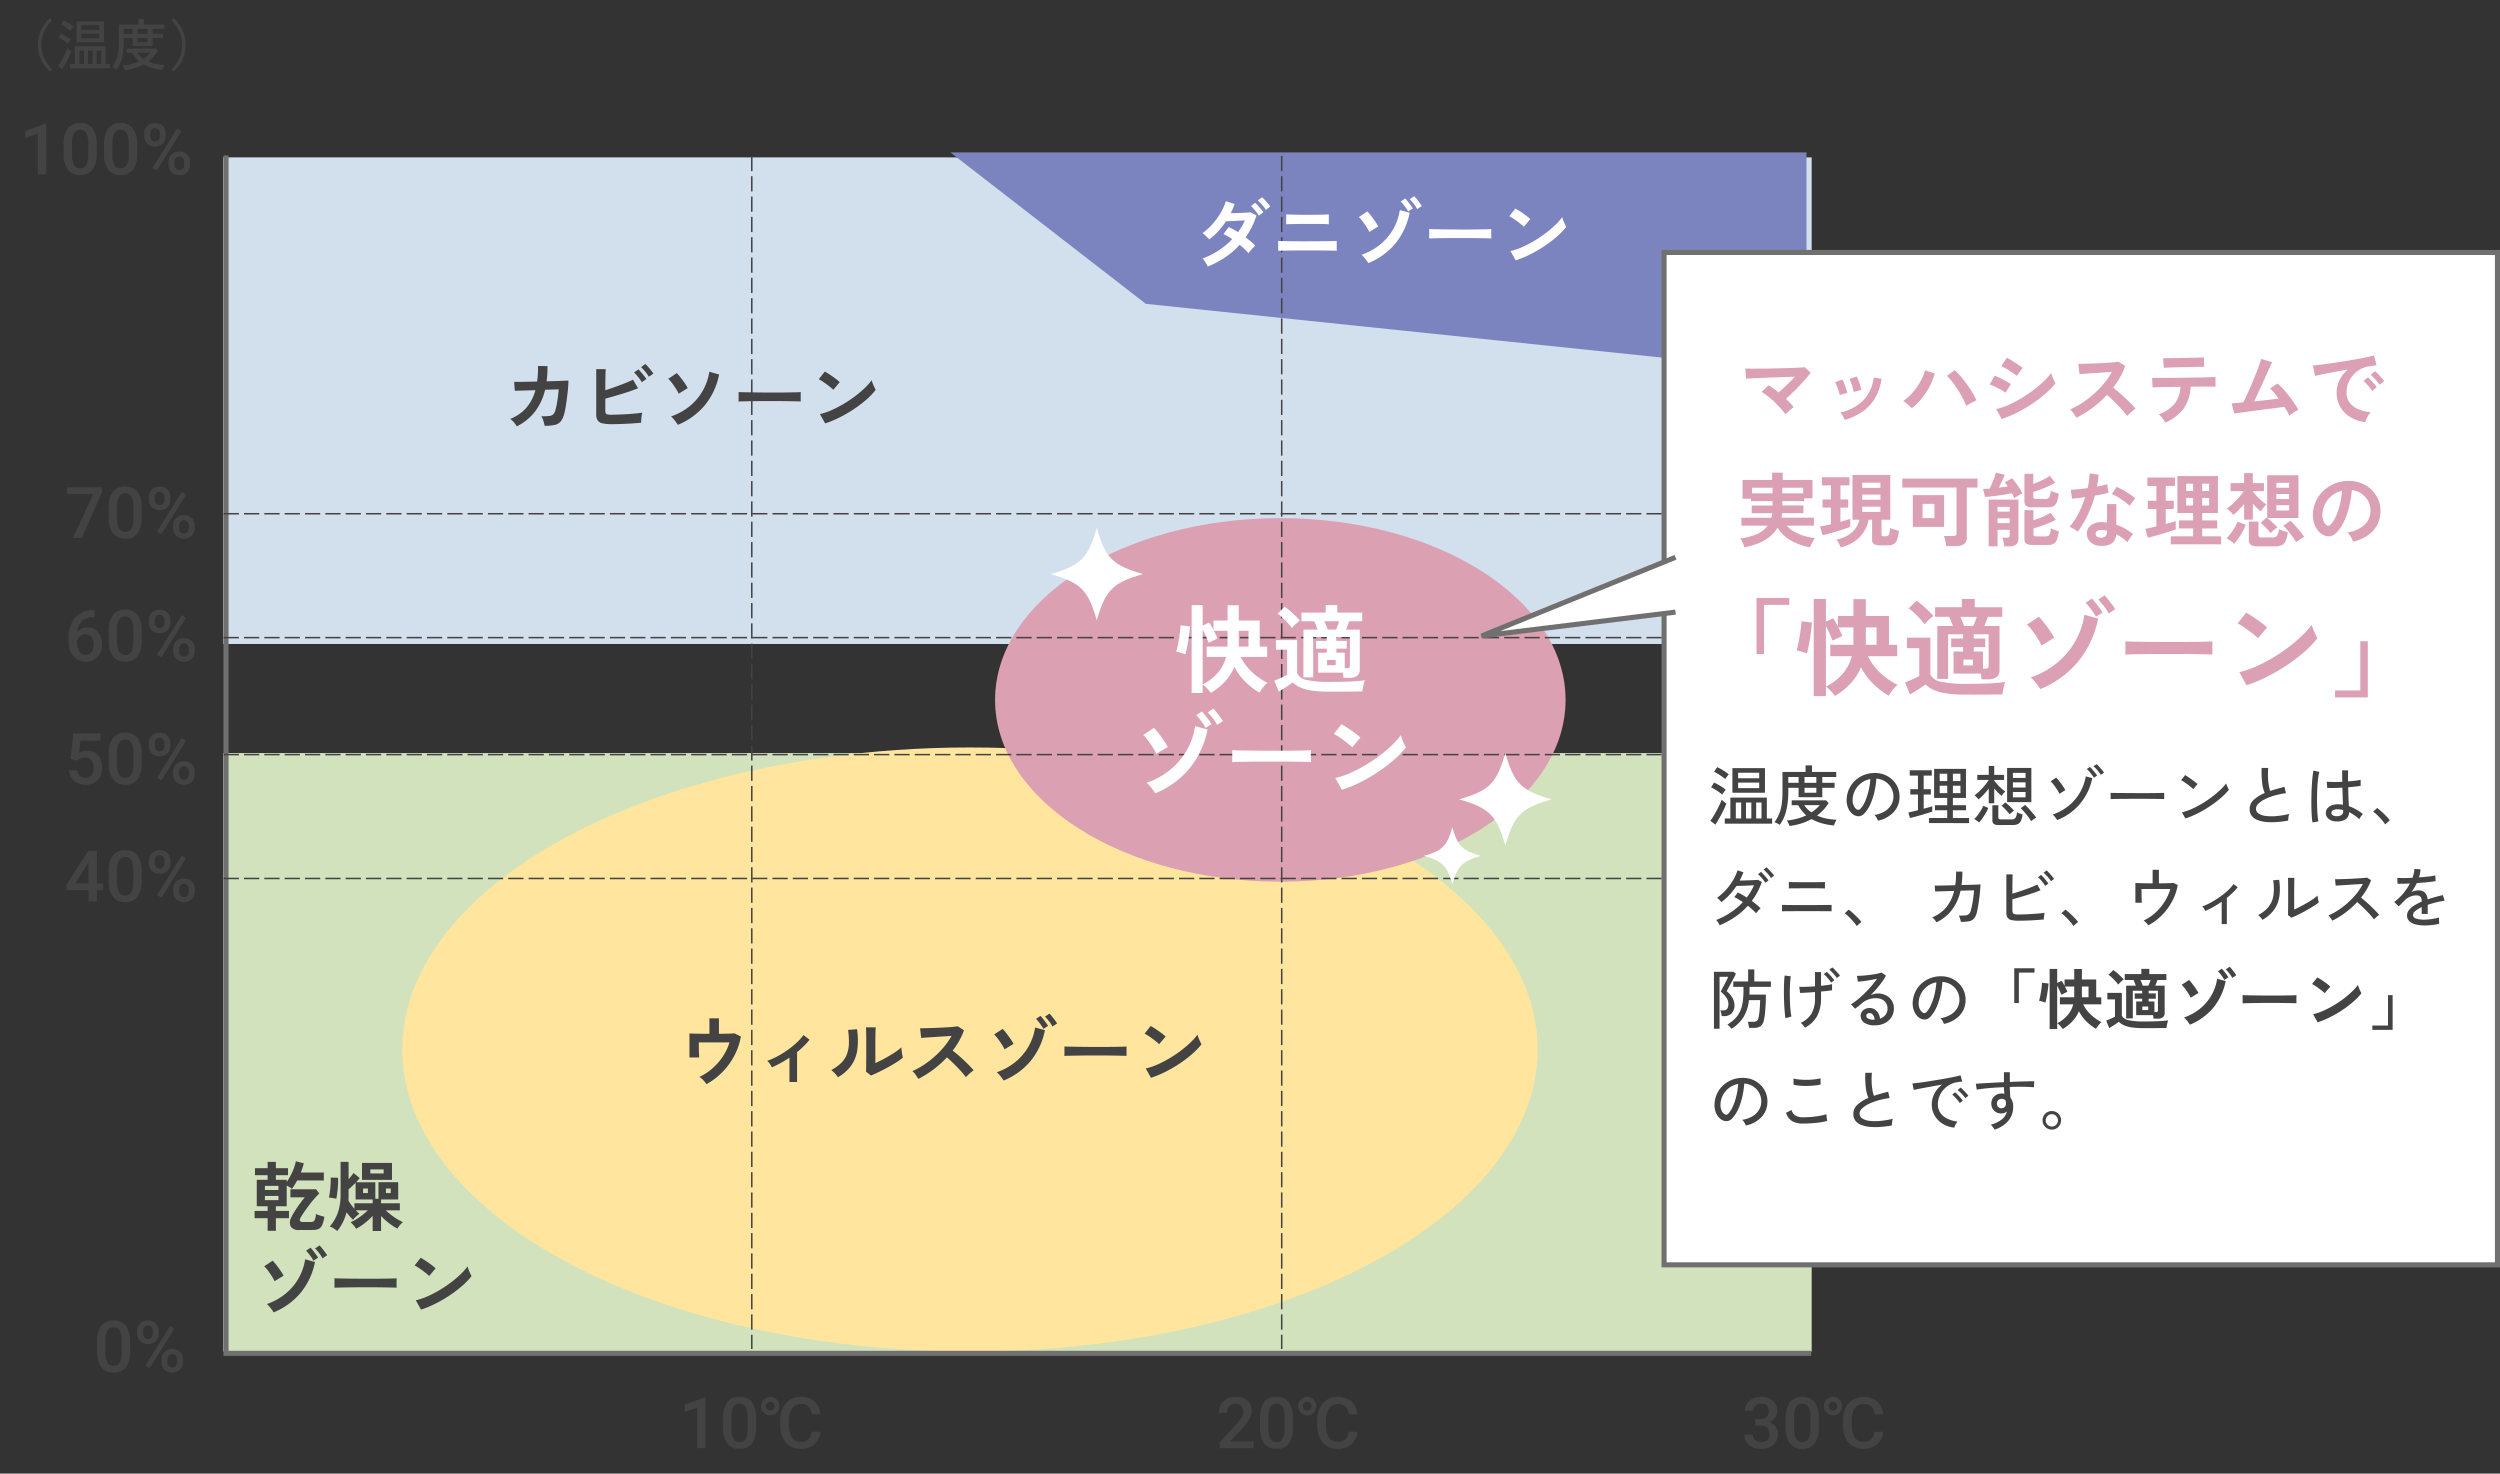 <svg xmlns="http://www.w3.org/2000/svg" xmlns:xlink="http://www.w3.org/1999/xlink" width="492" height="290" viewBox="0 0 492 290">
  <rect x="0" y="0" width="492" height="290" fill="#333333" stroke="none"/>
  <defs>
    <clipPath id="clip-Custom_Size_1">
      <rect width="492" height="290"/>
    </clipPath>
  </defs>
  <g id="Custom_Size_1" data-name="Custom Size – 1" clip-path="url(#clip-Custom_Size_1)">
    <g id="Group_1" data-name="Group 1" transform="translate(-183 -3019.999)">
      <g id="Group_86089" data-name="Group 86089" transform="translate(0 6)">
        <rect id="Rectangle_20536" data-name="Rectangle 20536" width="312.61" height="117.779" transform="translate(226.93 3162.2)" fill="#d1e2bc"/>
        <ellipse id="Ellipse_2692" data-name="Ellipse 2692" cx="111.725" cy="59.44" rx="111.725" ry="59.44" transform="translate(262.152 3161.1)" fill="#ffe59d"/>
        <rect id="Rectangle_20537" data-name="Rectangle 20537" width="312.61" height="95.764" transform="translate(226.93 3044.972)" fill="#d2dfed"/>
        <ellipse id="Ellipse_2693" data-name="Ellipse 2693" cx="56.138" cy="35.774" rx="56.138" ry="35.774" transform="translate(378.83 3115.969)" fill="#dba0b2"/>
        <path id="Path_394810" data-name="Path 394810" d="M-18.406,0H150.088V43.34L20.067,29.8Z" transform="translate(388.432 3043.995)" fill="#7c84bf"/>
        <path id="Path_394796" data-name="Path 394796" d="M13099.286-10411.679h-311.963v-235.741" transform="translate(-12559.844 13692.015)" fill="none" stroke="#707070" stroke-width="1"/>
        <path id="Path_394805" data-name="Path 394805" d="M12787.323-10473.362h311.963" transform="translate(-12560.301 13635.867)" fill="none" stroke="#434343" stroke-width="0.3" stroke-dasharray="3 1"/>
        <path id="Path_394803" data-name="Path 394803" d="M12787.323-10473.362h311.963" transform="translate(-12560.301 13612.843)" fill="none" stroke="#434343" stroke-width="0.3" stroke-dasharray="3 1"/>
        <path id="Path_394804" data-name="Path 394804" d="M12787.323-10473.362h311.963" transform="translate(-12560.301 13588.463)" fill="none" stroke="#434343" stroke-width="0.3" stroke-dasharray="3 1"/>
        <path id="Path_394801" data-name="Path 394801" d="M12787.323-10473.362h311.963" transform="translate(-12560.301 13660.245)" fill="none" stroke="#434343" stroke-width="0.3" stroke-dasharray="3 1"/>
        <path id="Path_394807" data-name="Path 394807" d="M12872.245-10532.5v234.81" transform="translate(-12541.293 13577.173)" fill="none" stroke="#434343" stroke-width="0.3" stroke-dasharray="3 1"/>
        <path id="Path_394809" data-name="Path 394809" d="M12872.245-10532.5v234.81" transform="translate(-12437.006 13577.173)" fill="none" stroke="#434343" stroke-width="0.3" stroke-dasharray="3 1"/>
        <path id="Path_394857" data-name="Path 394857" d="M-25.71-5.735H-24.7a1.811,1.811,0,0,0,1.213-.4,1.414,1.414,0,0,0,.448-1.128,1.541,1.541,0,0,0-.373-1.1,1.5,1.5,0,0,0-1.138-.393,1.586,1.586,0,0,0-1.1.386,1.291,1.291,0,0,0-.431,1.008H-27.74a2.514,2.514,0,0,1,.407-1.395A2.733,2.733,0,0,1-26.2-9.738a3.7,3.7,0,0,1,1.63-.352,3.423,3.423,0,0,1,2.341.749,2.627,2.627,0,0,1,.851,2.082A2.115,2.115,0,0,1-21.8-6a2.679,2.679,0,0,1-1.1.892,2.442,2.442,0,0,1,1.248.882,2.414,2.414,0,0,1,.427,1.436,2.673,2.673,0,0,1-.919,2.133,3.57,3.57,0,0,1-2.417.793A3.543,3.543,0,0,1-26.92-.629a2.521,2.521,0,0,1-.916-2.037h1.661A1.39,1.39,0,0,0-25.734-1.6a1.672,1.672,0,0,0,1.186.41,1.725,1.725,0,0,0,1.217-.41,1.539,1.539,0,0,0,.444-1.189A1.554,1.554,0,0,0-23.352-4a1.987,1.987,0,0,0-1.381-.424h-.978ZM-13.187-4.19a5.428,5.428,0,0,1-.8,3.237A2.837,2.837,0,0,1-16.434.137a2.874,2.874,0,0,1-2.43-1.063A5.2,5.2,0,0,1-19.7-4.074V-5.8a5.346,5.346,0,0,1,.8-3.22,2.863,2.863,0,0,1,2.451-1.073A2.879,2.879,0,0,1-14.01-9.044a5.183,5.183,0,0,1,.824,3.131ZM-14.848-6.05A4.211,4.211,0,0,0-15.23-8.1a1.307,1.307,0,0,0-1.217-.653,1.306,1.306,0,0,0-1.2.619,3.892,3.892,0,0,0-.4,1.931v2.256a4.32,4.32,0,0,0,.39,2.078,1.309,1.309,0,0,0,1.224.684,1.286,1.286,0,0,0,1.183-.632,4.065,4.065,0,0,0,.4-1.979Zm4.464-4.04a1.688,1.688,0,0,1,1.251.54,1.786,1.786,0,0,1,.526,1.292,1.763,1.763,0,0,1-.52,1.282,1.7,1.7,0,0,1-1.258.53,1.738,1.738,0,0,1-1.275-.53,1.746,1.746,0,0,1-.53-1.282,1.769,1.769,0,0,1,.537-1.292A1.728,1.728,0,0,1-10.384-10.09Zm0,2.68a.782.782,0,0,0,.595-.246.843.843,0,0,0,.232-.6.892.892,0,0,0-.232-.615.762.762,0,0,0-.595-.26A.821.821,0,0,0-11-8.876a.855.855,0,0,0-.25.619.8.8,0,0,0,.256.6A.851.851,0,0,0-10.384-7.41ZM-.533-3.24A3.52,3.52,0,0,1-1.7-.762a4.015,4.015,0,0,1-2.734.9,3.881,3.881,0,0,1-2.1-.564,3.7,3.7,0,0,1-1.4-1.6,5.785,5.785,0,0,1-.513-2.413v-.93a5.85,5.85,0,0,1,.5-2.485A3.743,3.743,0,0,1-6.508-9.512a4.008,4.008,0,0,1,2.16-.578,3.838,3.838,0,0,1,2.652.9A3.741,3.741,0,0,1-.526-6.665H-2.249a2.459,2.459,0,0,0-.625-1.548,2.067,2.067,0,0,0-1.473-.475,2.02,2.02,0,0,0-1.733.824A4.114,4.114,0,0,0-6.7-5.448v.882a4.31,4.31,0,0,0,.584,2.478,1.934,1.934,0,0,0,1.685.831,2.225,2.225,0,0,0,1.524-.458A2.388,2.388,0,0,0-2.256-3.24Z" transform="translate(554.129 3298.999)" fill="#434343"/>
        <path id="Path_394853" data-name="Path 394853" d="M-20.938,0h-6.692V-1.142l3.315-3.616a8.256,8.256,0,0,0,1.022-1.336,2.165,2.165,0,0,0,.3-1.077,1.636,1.636,0,0,0-.4-1.148,1.387,1.387,0,0,0-1.077-.437,1.6,1.6,0,0,0-1.251.492,1.936,1.936,0,0,0-.444,1.347h-1.661a3.256,3.256,0,0,1,.414-1.637,2.848,2.848,0,0,1,1.183-1.131,3.764,3.764,0,0,1,1.774-.4,3.367,3.367,0,0,1,2.287.728,2.527,2.527,0,0,1,.837,2.013,3.416,3.416,0,0,1-.42,1.562,8.882,8.882,0,0,1-1.377,1.856l-2.434,2.6h4.621Zm7.752-4.19a5.428,5.428,0,0,1-.8,3.237A2.837,2.837,0,0,1-16.434.137a2.874,2.874,0,0,1-2.43-1.063A5.2,5.2,0,0,1-19.7-4.074V-5.8a5.346,5.346,0,0,1,.8-3.22,2.863,2.863,0,0,1,2.451-1.073A2.879,2.879,0,0,1-14.01-9.044a5.183,5.183,0,0,1,.824,3.131ZM-14.848-6.05A4.211,4.211,0,0,0-15.23-8.1a1.307,1.307,0,0,0-1.217-.653,1.306,1.306,0,0,0-1.2.619,3.892,3.892,0,0,0-.4,1.931v2.256a4.32,4.32,0,0,0,.39,2.078,1.309,1.309,0,0,0,1.224.684,1.286,1.286,0,0,0,1.183-.632,4.065,4.065,0,0,0,.4-1.979Zm4.464-4.04a1.688,1.688,0,0,1,1.251.54,1.786,1.786,0,0,1,.526,1.292,1.763,1.763,0,0,1-.52,1.282,1.7,1.7,0,0,1-1.258.53,1.738,1.738,0,0,1-1.275-.53,1.746,1.746,0,0,1-.53-1.282,1.769,1.769,0,0,1,.537-1.292A1.728,1.728,0,0,1-10.384-10.09Zm0,2.68a.782.782,0,0,0,.595-.246.843.843,0,0,0,.232-.6.892.892,0,0,0-.232-.615.762.762,0,0,0-.595-.26A.821.821,0,0,0-11-8.876a.855.855,0,0,0-.25.619.8.8,0,0,0,.256.6A.851.851,0,0,0-10.384-7.41ZM-.533-3.24A3.52,3.52,0,0,1-1.7-.762a4.015,4.015,0,0,1-2.734.9,3.881,3.881,0,0,1-2.1-.564,3.7,3.7,0,0,1-1.4-1.6,5.785,5.785,0,0,1-.513-2.413v-.93a5.85,5.85,0,0,1,.5-2.485A3.743,3.743,0,0,1-6.508-9.512a4.008,4.008,0,0,1,2.16-.578,3.838,3.838,0,0,1,2.652.9A3.741,3.741,0,0,1-.526-6.665H-2.249a2.459,2.459,0,0,0-.625-1.548,2.067,2.067,0,0,0-1.473-.475,2.02,2.02,0,0,0-1.733.824A4.114,4.114,0,0,0-6.7-5.448v.882a4.31,4.31,0,0,0,.584,2.478,1.934,1.934,0,0,0,1.685.831,2.225,2.225,0,0,0,1.524-.458A2.388,2.388,0,0,0-2.256-3.24Z" transform="translate(450.658 3298.999)" fill="#434343"/>
        <path id="Path_394851" data-name="Path 394851" d="M-23.133,0h-1.654V-7.991l-2.44.834v-1.4l3.883-1.429h.212Zm9.946-4.19a5.428,5.428,0,0,1-.8,3.237A2.837,2.837,0,0,1-16.434.137a2.874,2.874,0,0,1-2.43-1.063A5.2,5.2,0,0,1-19.7-4.074V-5.8a5.346,5.346,0,0,1,.8-3.22,2.863,2.863,0,0,1,2.451-1.073A2.879,2.879,0,0,1-14.01-9.044a5.183,5.183,0,0,1,.824,3.131ZM-14.848-6.05A4.211,4.211,0,0,0-15.23-8.1a1.307,1.307,0,0,0-1.217-.653,1.306,1.306,0,0,0-1.2.619,3.892,3.892,0,0,0-.4,1.931v2.256a4.32,4.32,0,0,0,.39,2.078,1.309,1.309,0,0,0,1.224.684,1.286,1.286,0,0,0,1.183-.632,4.065,4.065,0,0,0,.4-1.979Zm4.464-4.04a1.688,1.688,0,0,1,1.251.54,1.786,1.786,0,0,1,.526,1.292,1.763,1.763,0,0,1-.52,1.282,1.7,1.7,0,0,1-1.258.53,1.738,1.738,0,0,1-1.275-.53,1.746,1.746,0,0,1-.53-1.282,1.769,1.769,0,0,1,.537-1.292A1.728,1.728,0,0,1-10.384-10.09Zm0,2.68a.782.782,0,0,0,.595-.246.843.843,0,0,0,.232-.6.892.892,0,0,0-.232-.615.762.762,0,0,0-.595-.26A.821.821,0,0,0-11-8.876a.855.855,0,0,0-.25.619.8.8,0,0,0,.256.6A.851.851,0,0,0-10.384-7.41ZM-.533-3.24A3.52,3.52,0,0,1-1.7-.762a4.015,4.015,0,0,1-2.734.9,3.881,3.881,0,0,1-2.1-.564,3.7,3.7,0,0,1-1.4-1.6,5.785,5.785,0,0,1-.513-2.413v-.93a5.85,5.85,0,0,1,.5-2.485A3.743,3.743,0,0,1-6.508-9.512a4.008,4.008,0,0,1,2.16-.578,3.838,3.838,0,0,1,2.652.9A3.741,3.741,0,0,1-.526-6.665H-2.249a2.459,2.459,0,0,0-.625-1.548,2.067,2.067,0,0,0-1.473-.475,2.02,2.02,0,0,0-1.733.824A4.114,4.114,0,0,0-6.7-5.448v.882a4.31,4.31,0,0,0,.584,2.478,1.934,1.934,0,0,0,1.685.831,2.225,2.225,0,0,0,1.524-.458A2.388,2.388,0,0,0-2.256-3.24Z" transform="translate(344.988 3298.999)" fill="#434343"/>
        <path id="Path_394847" data-name="Path 394847" d="M-11.006-4.19a5.428,5.428,0,0,1-.8,3.237A2.837,2.837,0,0,1-14.253.137a2.874,2.874,0,0,1-2.43-1.063,5.2,5.2,0,0,1-.837-3.148V-5.8a5.346,5.346,0,0,1,.8-3.22,2.863,2.863,0,0,1,2.451-1.073A2.879,2.879,0,0,1-11.83-9.044a5.183,5.183,0,0,1,.824,3.131ZM-12.667-6.05A4.211,4.211,0,0,0-13.05-8.1a1.307,1.307,0,0,0-1.217-.653,1.306,1.306,0,0,0-1.2.619,3.892,3.892,0,0,0-.4,1.931v2.256a4.32,4.32,0,0,0,.39,2.078,1.309,1.309,0,0,0,1.224.684,1.286,1.286,0,0,0,1.183-.632,4.065,4.065,0,0,0,.4-1.979ZM-9.6-8.039a2,2,0,0,1,.581-1.48A2.068,2.068,0,0,1-7.5-10.1a2.074,2.074,0,0,1,1.535.578A2.048,2.048,0,0,1-5.387-8v.492a1.984,1.984,0,0,1-.578,1.47,2.063,2.063,0,0,1-1.521.574,2.129,2.129,0,0,1-1.521-.564,1.991,1.991,0,0,1-.6-1.521Zm1.162.526a1.092,1.092,0,0,0,.263.762.891.891,0,0,0,.694.291A.873.873,0,0,0-6.8-6.75a1.141,1.141,0,0,0,.26-.79v-.5A1.1,1.1,0,0,0-6.805-8.8.886.886,0,0,0-7.5-9.1a.861.861,0,0,0-.687.3,1.157,1.157,0,0,0-.256.783ZM-4.819-2.44a1.957,1.957,0,0,1,.595-1.483,2.109,2.109,0,0,1,1.518-.567,2.106,2.106,0,0,1,1.521.567A2.023,2.023,0,0,1-.595-2.393v.485A2,2,0,0,1-1.166-.441,2.051,2.051,0,0,1-2.693.137,2.112,2.112,0,0,1-4.235-.434a2.012,2.012,0,0,1-.584-1.507Zm1.162.533a1.09,1.09,0,0,0,.27.762.9.9,0,0,0,.694.3.867.867,0,0,0,.687-.284,1.166,1.166,0,0,0,.25-.8V-2.44a1.08,1.08,0,0,0-.267-.766.891.891,0,0,0-.684-.287.888.888,0,0,0-.687.287,1.129,1.129,0,0,0-.263.793ZM-7.144-.745-8-1.237l4.86-7.779.854.492Z" transform="translate(219.611 3283.972)" fill="#434343"/>
        <path id="Path_394846" data-name="Path 394846" d="M-19.831-3.548h1.237v1.333h-1.237V0h-1.661V-2.215h-4.3l-.048-1.012,4.293-6.727h1.716Zm-4.266,0h2.6V-7.7l-.123.219Zm13.091-.643a5.428,5.428,0,0,1-.8,3.237A2.837,2.837,0,0,1-14.253.137a2.874,2.874,0,0,1-2.43-1.063,5.2,5.2,0,0,1-.837-3.148V-5.8a5.346,5.346,0,0,1,.8-3.22,2.863,2.863,0,0,1,2.451-1.073A2.879,2.879,0,0,1-11.83-9.044a5.183,5.183,0,0,1,.824,3.131ZM-12.667-6.05A4.211,4.211,0,0,0-13.05-8.1a1.307,1.307,0,0,0-1.217-.653,1.306,1.306,0,0,0-1.2.619,3.892,3.892,0,0,0-.4,1.931v2.256a4.32,4.32,0,0,0,.39,2.078,1.309,1.309,0,0,0,1.224.684,1.286,1.286,0,0,0,1.183-.632,4.065,4.065,0,0,0,.4-1.979ZM-9.6-8.039a2,2,0,0,1,.581-1.48A2.068,2.068,0,0,1-7.5-10.1a2.074,2.074,0,0,1,1.535.578A2.048,2.048,0,0,1-5.387-8v.492a1.984,1.984,0,0,1-.578,1.47,2.063,2.063,0,0,1-1.521.574,2.129,2.129,0,0,1-1.521-.564,1.991,1.991,0,0,1-.6-1.521Zm1.162.526a1.092,1.092,0,0,0,.263.762.891.891,0,0,0,.694.291A.873.873,0,0,0-6.8-6.75a1.141,1.141,0,0,0,.26-.79v-.5A1.1,1.1,0,0,0-6.805-8.8.886.886,0,0,0-7.5-9.1a.861.861,0,0,0-.687.3,1.157,1.157,0,0,0-.256.783ZM-4.819-2.44a1.957,1.957,0,0,1,.595-1.483,2.109,2.109,0,0,1,1.518-.567,2.106,2.106,0,0,1,1.521.567A2.023,2.023,0,0,1-.595-2.393v.485A2,2,0,0,1-1.166-.441,2.051,2.051,0,0,1-2.693.137,2.112,2.112,0,0,1-4.235-.434a2.012,2.012,0,0,1-.584-1.507Zm1.162.533a1.09,1.09,0,0,0,.27.762.9.9,0,0,0,.694.3.867.867,0,0,0,.687-.284,1.166,1.166,0,0,0,.25-.8V-2.44a1.08,1.08,0,0,0-.267-.766.891.891,0,0,0-.684-.287.888.888,0,0,0-.687.287,1.129,1.129,0,0,0-.263.793ZM-7.144-.745-8-1.237l4.86-7.779.854.492Z" transform="translate(221.906 3191.409)" fill="#434343"/>
        <path id="Path_394845" data-name="Path 394845" d="M-25.006-4.936l.54-5.018h5.346v1.436h-3.965l-.273,2.379a3.073,3.073,0,0,1,1.559-.4,2.773,2.773,0,0,1,2.211.909,3.6,3.6,0,0,1,.79,2.447,3.316,3.316,0,0,1-.875,2.417,3.193,3.193,0,0,1-2.4.9,3.345,3.345,0,0,1-2.266-.776,2.805,2.805,0,0,1-.974-2.047h1.606a1.754,1.754,0,0,0,.52,1.111,1.58,1.58,0,0,0,1.107.386,1.428,1.428,0,0,0,1.193-.547,2.36,2.36,0,0,0,.427-1.49,2.086,2.086,0,0,0-.472-1.439,1.65,1.65,0,0,0-1.3-.53,2.161,2.161,0,0,0-.766.12,2.168,2.168,0,0,0-.684.468Zm14,.745a5.428,5.428,0,0,1-.8,3.237A2.837,2.837,0,0,1-14.253.137a2.874,2.874,0,0,1-2.43-1.063,5.2,5.2,0,0,1-.837-3.148V-5.8a5.346,5.346,0,0,1,.8-3.22,2.863,2.863,0,0,1,2.451-1.073A2.879,2.879,0,0,1-11.83-9.044a5.183,5.183,0,0,1,.824,3.131ZM-12.667-6.05A4.211,4.211,0,0,0-13.05-8.1a1.307,1.307,0,0,0-1.217-.653,1.306,1.306,0,0,0-1.2.619,3.892,3.892,0,0,0-.4,1.931v2.256a4.32,4.32,0,0,0,.39,2.078,1.309,1.309,0,0,0,1.224.684,1.286,1.286,0,0,0,1.183-.632,4.065,4.065,0,0,0,.4-1.979ZM-9.6-8.039a2,2,0,0,1,.581-1.48A2.068,2.068,0,0,1-7.5-10.1a2.074,2.074,0,0,1,1.535.578A2.048,2.048,0,0,1-5.387-8v.492a1.984,1.984,0,0,1-.578,1.47,2.063,2.063,0,0,1-1.521.574,2.129,2.129,0,0,1-1.521-.564,1.991,1.991,0,0,1-.6-1.521Zm1.162.526a1.092,1.092,0,0,0,.263.762.891.891,0,0,0,.694.291A.873.873,0,0,0-6.8-6.75a1.141,1.141,0,0,0,.26-.79v-.5A1.1,1.1,0,0,0-6.805-8.8.886.886,0,0,0-7.5-9.1a.861.861,0,0,0-.687.3,1.157,1.157,0,0,0-.256.783ZM-4.819-2.44a1.957,1.957,0,0,1,.595-1.483,2.109,2.109,0,0,1,1.518-.567,2.106,2.106,0,0,1,1.521.567A2.023,2.023,0,0,1-.595-2.393v.485A2,2,0,0,1-1.166-.441,2.051,2.051,0,0,1-2.693.137,2.112,2.112,0,0,1-4.235-.434a2.012,2.012,0,0,1-.584-1.507Zm1.162.533a1.09,1.09,0,0,0,.27.762.9.9,0,0,0,.694.3.867.867,0,0,0,.687-.284,1.166,1.166,0,0,0,.25-.8V-2.44a1.08,1.08,0,0,0-.267-.766.891.891,0,0,0-.684-.287.888.888,0,0,0-.687.287,1.129,1.129,0,0,0-.263.793ZM-7.144-.745-8-1.237l4.86-7.779.854.492Z" transform="translate(221.906 3168.293)" fill="#434343"/>
        <path id="Path_394844" data-name="Path 394844" d="M-20.282-10v1.374h-.205a3.3,3.3,0,0,0-2.229.766,3.2,3.2,0,0,0-.991,2.112,2.7,2.7,0,0,1,2.044-.841,2.548,2.548,0,0,1,2.082.93,3.662,3.662,0,0,1,.762,2.4A3.423,3.423,0,0,1-19.711-.8a3.079,3.079,0,0,1-2.341.94,3.008,3.008,0,0,1-2.417-1.1A4.329,4.329,0,0,1-25.4-3.849v-.567a6.092,6.092,0,0,1,1.275-4.1A4.571,4.571,0,0,1-20.453-10ZM-22.066-5.25a1.749,1.749,0,0,0-1,.308,1.8,1.8,0,0,0-.667.82v.506a2.98,2.98,0,0,0,.465,1.76,1.418,1.418,0,0,0,1.2.653A1.4,1.4,0,0,0-20.9-1.757a2.306,2.306,0,0,0,.431-1.456,2.339,2.339,0,0,0-.437-1.47A1.4,1.4,0,0,0-22.066-5.25Zm11.061,1.06a5.428,5.428,0,0,1-.8,3.237A2.837,2.837,0,0,1-14.253.137a2.874,2.874,0,0,1-2.43-1.063,5.2,5.2,0,0,1-.837-3.148V-5.8a5.346,5.346,0,0,1,.8-3.22,2.863,2.863,0,0,1,2.451-1.073A2.879,2.879,0,0,1-11.83-9.044a5.183,5.183,0,0,1,.824,3.131ZM-12.667-6.05A4.211,4.211,0,0,0-13.05-8.1a1.307,1.307,0,0,0-1.217-.653,1.306,1.306,0,0,0-1.2.619,3.892,3.892,0,0,0-.4,1.931v2.256a4.32,4.32,0,0,0,.39,2.078,1.309,1.309,0,0,0,1.224.684,1.286,1.286,0,0,0,1.183-.632,4.065,4.065,0,0,0,.4-1.979ZM-9.6-8.039a2,2,0,0,1,.581-1.48A2.068,2.068,0,0,1-7.5-10.1a2.074,2.074,0,0,1,1.535.578A2.048,2.048,0,0,1-5.387-8v.492a1.984,1.984,0,0,1-.578,1.47,2.063,2.063,0,0,1-1.521.574,2.129,2.129,0,0,1-1.521-.564,1.991,1.991,0,0,1-.6-1.521Zm1.162.526a1.092,1.092,0,0,0,.263.762.891.891,0,0,0,.694.291A.873.873,0,0,0-6.8-6.75a1.141,1.141,0,0,0,.26-.79v-.5A1.1,1.1,0,0,0-6.805-8.8.886.886,0,0,0-7.5-9.1a.861.861,0,0,0-.687.3,1.157,1.157,0,0,0-.256.783ZM-4.819-2.44a1.957,1.957,0,0,1,.595-1.483,2.109,2.109,0,0,1,1.518-.567,2.106,2.106,0,0,1,1.521.567A2.023,2.023,0,0,1-.595-2.393v.485A2,2,0,0,1-1.166-.441,2.051,2.051,0,0,1-2.693.137,2.112,2.112,0,0,1-4.235-.434a2.012,2.012,0,0,1-.584-1.507Zm1.162.533a1.09,1.09,0,0,0,.27.762.9.9,0,0,0,.694.3.867.867,0,0,0,.687-.284,1.166,1.166,0,0,0,.25-.8V-2.44a1.08,1.08,0,0,0-.267-.766.891.891,0,0,0-.684-.287.888.888,0,0,0-.687.287,1.129,1.129,0,0,0-.263.793ZM-7.144-.745-8-1.237l4.86-7.779.854.492Z" transform="translate(221.906 3144.077)" fill="#434343"/>
        <path id="Path_394843" data-name="Path 394843" d="M-18.826-9.03-22.8,0h-1.743l3.972-8.62h-5.147V-9.953h6.9Zm7.82,4.84a5.428,5.428,0,0,1-.8,3.237A2.837,2.837,0,0,1-14.253.137a2.874,2.874,0,0,1-2.43-1.063,5.2,5.2,0,0,1-.837-3.148V-5.8a5.346,5.346,0,0,1,.8-3.22,2.863,2.863,0,0,1,2.451-1.073A2.879,2.879,0,0,1-11.83-9.044a5.183,5.183,0,0,1,.824,3.131ZM-12.667-6.05A4.211,4.211,0,0,0-13.05-8.1a1.307,1.307,0,0,0-1.217-.653,1.306,1.306,0,0,0-1.2.619,3.892,3.892,0,0,0-.4,1.931v2.256a4.32,4.32,0,0,0,.39,2.078,1.309,1.309,0,0,0,1.224.684,1.286,1.286,0,0,0,1.183-.632,4.065,4.065,0,0,0,.4-1.979ZM-9.6-8.039a2,2,0,0,1,.581-1.48A2.068,2.068,0,0,1-7.5-10.1a2.074,2.074,0,0,1,1.535.578A2.048,2.048,0,0,1-5.387-8v.492a1.984,1.984,0,0,1-.578,1.47,2.063,2.063,0,0,1-1.521.574,2.129,2.129,0,0,1-1.521-.564,1.991,1.991,0,0,1-.6-1.521Zm1.162.526a1.092,1.092,0,0,0,.263.762.891.891,0,0,0,.694.291A.873.873,0,0,0-6.8-6.75a1.141,1.141,0,0,0,.26-.79v-.5A1.1,1.1,0,0,0-6.805-8.8.886.886,0,0,0-7.5-9.1a.861.861,0,0,0-.687.3,1.157,1.157,0,0,0-.256.783ZM-4.819-2.44a1.957,1.957,0,0,1,.595-1.483,2.109,2.109,0,0,1,1.518-.567,2.106,2.106,0,0,1,1.521.567A2.023,2.023,0,0,1-.595-2.393v.485A2,2,0,0,1-1.166-.441,2.051,2.051,0,0,1-2.693.137,2.112,2.112,0,0,1-4.235-.434a2.012,2.012,0,0,1-.584-1.507Zm1.162.533a1.09,1.09,0,0,0,.27.762.9.9,0,0,0,.694.3.867.867,0,0,0,.687-.284,1.166,1.166,0,0,0,.25-.8V-2.44a1.08,1.08,0,0,0-.267-.766.891.891,0,0,0-.684-.287.888.888,0,0,0-.687.287,1.129,1.129,0,0,0-.263.793ZM-7.144-.745-8-1.237l4.86-7.779.854.492Z" transform="translate(221.906 3119.861)" fill="#434343"/>
        <path id="Path_394842" data-name="Path 394842" d="M-28.909,0h-1.654V-7.991L-33-7.157v-1.4l3.883-1.429h.212Zm9.946-4.19a5.428,5.428,0,0,1-.8,3.237A2.837,2.837,0,0,1-22.21.137,2.874,2.874,0,0,1-24.64-.926a5.2,5.2,0,0,1-.837-3.148V-5.8a5.346,5.346,0,0,1,.8-3.22,2.863,2.863,0,0,1,2.451-1.073,2.879,2.879,0,0,1,2.437,1.046,5.183,5.183,0,0,1,.824,3.131ZM-20.624-6.05A4.211,4.211,0,0,0-21.007-8.1a1.307,1.307,0,0,0-1.217-.653,1.306,1.306,0,0,0-1.2.619,3.892,3.892,0,0,0-.4,1.931v2.256a4.32,4.32,0,0,0,.39,2.078,1.309,1.309,0,0,0,1.224.684,1.286,1.286,0,0,0,1.183-.632,4.065,4.065,0,0,0,.4-1.979Zm9.618,1.859a5.428,5.428,0,0,1-.8,3.237A2.837,2.837,0,0,1-14.253.137a2.874,2.874,0,0,1-2.43-1.063,5.2,5.2,0,0,1-.837-3.148V-5.8a5.346,5.346,0,0,1,.8-3.22,2.863,2.863,0,0,1,2.451-1.073A2.879,2.879,0,0,1-11.83-9.044a5.183,5.183,0,0,1,.824,3.131ZM-12.667-6.05A4.211,4.211,0,0,0-13.05-8.1a1.307,1.307,0,0,0-1.217-.653,1.306,1.306,0,0,0-1.2.619,3.892,3.892,0,0,0-.4,1.931v2.256a4.32,4.32,0,0,0,.39,2.078,1.309,1.309,0,0,0,1.224.684,1.286,1.286,0,0,0,1.183-.632,4.065,4.065,0,0,0,.4-1.979ZM-9.6-8.039a2,2,0,0,1,.581-1.48A2.068,2.068,0,0,1-7.5-10.1a2.074,2.074,0,0,1,1.535.578A2.048,2.048,0,0,1-5.387-8v.492a1.984,1.984,0,0,1-.578,1.47,2.063,2.063,0,0,1-1.521.574,2.129,2.129,0,0,1-1.521-.564,1.991,1.991,0,0,1-.6-1.521Zm1.162.526a1.092,1.092,0,0,0,.263.762.891.891,0,0,0,.694.291A.873.873,0,0,0-6.8-6.75a1.141,1.141,0,0,0,.26-.79v-.5A1.1,1.1,0,0,0-6.805-8.8.886.886,0,0,0-7.5-9.1a.861.861,0,0,0-.687.3,1.157,1.157,0,0,0-.256.783ZM-4.819-2.44a1.957,1.957,0,0,1,.595-1.483,2.109,2.109,0,0,1,1.518-.567,2.106,2.106,0,0,1,1.521.567A2.023,2.023,0,0,1-.595-2.393v.485A2,2,0,0,1-1.166-.441,2.051,2.051,0,0,1-2.693.137,2.112,2.112,0,0,1-4.235-.434a2.012,2.012,0,0,1-.584-1.507Zm1.162.533a1.09,1.09,0,0,0,.27.762.9.9,0,0,0,.694.3.867.867,0,0,0,.687-.284,1.166,1.166,0,0,0,.25-.8V-2.44a1.08,1.08,0,0,0-.267-.766.891.891,0,0,0-.684-.287.888.888,0,0,0-.687.287,1.129,1.129,0,0,0-.263.793ZM-7.144-.745-8-1.237l4.86-7.779.854.492Z" transform="translate(221 3048.313)" fill="#434343"/>
        <rect id="Rectangle_20538" data-name="Rectangle 20538" width="164.01" height="199.234" transform="translate(510.49 3063.684)" fill="#fff" stroke="#707070" stroke-width="1"/>
        <path id="Path_394811" data-name="Path 394811" d="M11533.033-11310l-38.179,15.487,38.179-4.7" transform="translate(-11020.299 14433.674)" fill="#fff" stroke="#707070" stroke-width="1"/>
        <path id="Path_394849" data-name="Path 394849" d="M2.73.165a4.12,4.12,0,0,0-.547-.78A3.7,3.7,0,0,0,1.44-1.3,8.25,8.25,0,0,0,4.582-3.457,8.621,8.621,0,0,0,6.4-6.96l-4.05.12L2.22-8.6q.195.015.855.008t1.62-.023q.96-.015,2.04-.045a18.392,18.392,0,0,0,.18-3.06l1.86.015q.015.795-.03,1.545T8.61-8.7q1.05-.03,1.965-.06t1.538-.06q.622-.03.788-.045,0,.63-.075,1.515t-.2,1.823q-.12.938-.255,1.763T12.1-2.43a4.142,4.142,0,0,1-.682,1.575,2.1,2.1,0,0,1-1.185.728A8.294,8.294,0,0,1,8.22.045a7.786,7.786,0,0,0-.232-.93A3.461,3.461,0,0,0,7.56-1.83a12.622,12.622,0,0,0,1.5-.045,1.478,1.478,0,0,0,.818-.3A1.534,1.534,0,0,0,10.3-2.91,9.917,9.917,0,0,0,10.59-4.1q.135-.72.24-1.523t.15-1.507l-2.67.09a11.3,11.3,0,0,1-2.033,4.35A10.214,10.214,0,0,1,2.73.165ZM21.525-.27a8.9,8.9,0,0,1-1.89-.158A1.527,1.527,0,0,1,18.66-1a2.193,2.193,0,0,1-.285-1.23V-11.1h1.86q-.015.36-.038,1.012t-.03,1.47q-.007.818-.007,1.673.9-.285,1.913-.645t1.95-.735q.938-.375,1.583-.7l.99,1.68q-.63.27-1.433.548t-1.687.548q-.885.27-1.74.518L20.16-5.28v2.34a1.25,1.25,0,0,0,.083.517.461.461,0,0,0,.337.233,3.509,3.509,0,0,0,.75.06q.645,0,1.455-.03t1.665-.083q.855-.053,1.635-.128t1.35-.165a5.036,5.036,0,0,0-.128.653q-.052.382-.075.75t-.023.577q-.795.075-1.8.143t-2.025.1Q22.365-.27,21.525-.27Zm5.82-8.25a7.555,7.555,0,0,0-.72-1.035,8.351,8.351,0,0,0-.81-.885l.855-.615a7.5,7.5,0,0,1,.517.548q.307.352.6.727a6.142,6.142,0,0,1,.442.63ZM28.74-9.6a6.03,6.03,0,0,0-.45-.668q-.27-.352-.562-.683a6.1,6.1,0,0,0-.533-.54l.84-.63a5.691,5.691,0,0,1,.533.548q.307.352.6.72t.458.623ZM34.425-.135a4.573,4.573,0,0,0-.353-.54Q33.84-.99,33.585-1.3a3,3,0,0,0-.495-.488,11.912,11.912,0,0,0,3.645-2A10.83,10.83,0,0,0,39.308-6.8a11.025,11.025,0,0,0,1.327-3.787l1.92.54a13.671,13.671,0,0,1-2.8,6.037A13.661,13.661,0,0,1,34.425-.135ZM34.6-6.27a7.983,7.983,0,0,0-.548-.99q-.352-.555-.75-1.088a5.5,5.5,0,0,0-.757-.847l1.68-1.125a8.149,8.149,0,0,1,.555.63q.315.39.638.825T36-8.033a5.24,5.24,0,0,1,.375.668ZM46.38-4.725q.015-.21.015-.57v-.72q0-.36-.015-.57.285.015,1.013.03t1.74.03q1.012.015,2.167.023t2.31.008q1.155,0,2.182-.015t1.778-.03q.75-.015,1.065-.045-.015.2-.022.555t0,.727q.008.368.007.563-.375-.015-1.1-.03t-1.7-.03q-.968-.015-2.055-.015h-2.2q-1.11,0-2.115.015t-1.808.03Q46.845-4.755,46.38-4.725ZM63.42-.42,62.4-2.265a11.524,11.524,0,0,0,2.243-.743A22.542,22.542,0,0,0,67-4.223a23.77,23.77,0,0,0,2.25-1.5A21.527,21.527,0,0,0,71.183-7.35a11.621,11.621,0,0,0,1.4-1.575,5.183,5.183,0,0,0,.2.63q.143.375.308.728a5.714,5.714,0,0,0,.285.547,14.1,14.1,0,0,1-1.837,1.912A23.437,23.437,0,0,1,69.1-3.247a26.57,26.57,0,0,1-2.79,1.627A20.175,20.175,0,0,1,63.42-.42Zm1.605-6.615a5.385,5.385,0,0,0-.548-.495q-.353-.285-.78-.6t-.832-.578a5.463,5.463,0,0,0-.705-.4l1.2-1.515q.3.165.705.42t.832.555q.427.3.8.593a6.639,6.639,0,0,1,.6.517Z" transform="translate(281.965 3097.746)" fill="#434343"/>
        <path id="Path_394848" data-name="Path 394848" d="M3.24,1.065V-1.41H.675V-2.835H3.24v-.93H1.1V-8.97H3.24v-.9H.75v-1.38H3.24v-1.245H4.86v1.245H7.245v1.38H4.86v.9H6.99v.45a13.57,13.57,0,0,0,1.1-1.965,9.664,9.664,0,0,0,.7-2.13l1.575.405a16.681,16.681,0,0,1-.6,1.815H14.3v1.56H9.045A13.439,13.439,0,0,1,8.025-7.2a3.624,3.624,0,0,0-.473-.323Q7.26-7.7,6.99-7.83v4.065H4.86v.93H7.44V-1.41H4.86V1.065Zm6.2-.15A1.827,1.827,0,0,1,7.822.293a1.9,1.9,0,0,1,.052-1.808,6.706,6.706,0,0,1,.45-.855q.315-.525.713-1.117t.8-1.132q.405-.54.72-.9H7.725V-7.11h5.04l.645.825A13.893,13.893,0,0,0,12.4-5.213q-.562.652-1.1,1.372t-.968,1.35a10.807,10.807,0,0,0-.622,1q-.42.825.48.825H11.73a.788.788,0,0,0,.735-.322,3.34,3.34,0,0,0,.285-1.253,3.663,3.663,0,0,0,.472.2q.307.112.638.2t.54.15a5.738,5.738,0,0,1-.42,1.613,1.559,1.559,0,0,1-.7.772,2.555,2.555,0,0,1-1.11.21ZM2.7-4.965H5.37V-5.79H2.7Zm0-1.995H5.37v-.81H2.7ZM16.95,1.11a6.523,6.523,0,0,0-.728-.517,3.107,3.107,0,0,0-.757-.368A8.317,8.317,0,0,0,17.055-2.5a10.809,10.809,0,0,0,.54-3.608v-6.39H19.17V-9.06q.3-.345.555-.675t.42-.57l1.215.99q-.15.2-.323.4t-.382.428h3.78v3.255h.615V-8.49h3.885V-5.1H25.56v.75h3.7v1.395H26.49a13.942,13.942,0,0,0,1.575,1.282,10.011,10.011,0,0,0,1.8,1.027,5.207,5.207,0,0,0-.8.855,5.111,5.111,0,0,0-.292.435,11.353,11.353,0,0,1-1.68-1.1,13.36,13.36,0,0,1-1.53-1.388V1.11H23.91V-1.86A13.726,13.726,0,0,1,22.358-.45a11.884,11.884,0,0,1-1.7,1.125,4.385,4.385,0,0,0-.3-.435q-.195-.255-.413-.488a4.109,4.109,0,0,0-.382-.368,9.966,9.966,0,0,0,1.815-1.043,14.417,14.417,0,0,0,1.59-1.3H20.58q.195.195.375.367t.345.323a2.46,2.46,0,0,0-.412.307q-.248.218-.48.45a4,4,0,0,0-.368.413A12.611,12.611,0,0,1,18.765-2.58a9.617,9.617,0,0,1-.727,1.973A10.465,10.465,0,0,1,16.95,1.11ZM21.81-8.955v-3.33h5.9v3.33Zm-1.5,5.7v-1.1h3.6V-5.1H20.55V-8.385q-.33.33-.682.668t-.7.623v1.6q0,.293-.03.593a6.306,6.306,0,0,0,.525.832Q19.98-3.645,20.31-3.255Zm-3.555-1.98q-.33-.075-.75-.15a4.19,4.19,0,0,0-.72-.075,9.478,9.478,0,0,0,.225-1.23q.09-.72.127-1.455a11.907,11.907,0,0,0,.008-1.26l1.455.03a13.577,13.577,0,0,1-.015,1.418Q17.04-7.2,16.95-6.48T16.755-5.235Zm6.69-4.98H26.07v-.8H23.445ZM22.02-6.36h.945v-.885H22.02Zm4.5,0h.945v-.885H26.52ZM4.425,17.12a5.658,5.658,0,0,0-.352-.525q-.232-.315-.495-.622a3.223,3.223,0,0,0-.5-.488,11.921,11.921,0,0,0,3.652-2.01,10.875,10.875,0,0,0,2.58-3.023A10.791,10.791,0,0,0,10.62,6.68l1.935.525A13.8,13.8,0,0,1,9.75,13.25,13.632,13.632,0,0,1,4.425,17.12Zm.18-6.135A9.207,9.207,0,0,0,4.057,10q-.352-.562-.75-1.095A5.5,5.5,0,0,0,2.55,8.06L4.23,6.95a8.149,8.149,0,0,1,.555.63q.315.39.63.825t.57.833a7.518,7.518,0,0,1,.39.668Zm7.65-4.035a8.178,8.178,0,0,0-.682-1.05,8.666,8.666,0,0,0-.773-.915l.87-.585a5.255,5.255,0,0,1,.5.562q.292.368.57.75a6.693,6.693,0,0,1,.427.653Zm1.785-.465a6.232,6.232,0,0,0-.682-1.043,10.389,10.389,0,0,0-.788-.907l.885-.585a5.255,5.255,0,0,1,.5.563q.293.367.57.742a7.511,7.511,0,0,1,.427.63Zm2.34,5.79q.015-.21.015-.57v-.72q0-.36-.015-.57.285.015,1.013.03t1.74.03q1.013.015,2.167.022t2.31.008q1.155,0,2.182-.015t1.778-.03q.75-.015,1.065-.045-.015.2-.022.555t0,.728q.007.367.007.563-.375-.015-1.1-.03t-1.7-.03q-.967-.015-2.055-.015h-2.2q-1.11,0-2.115.015t-1.808.03Q16.845,12.245,16.38,12.275ZM33.42,16.58,32.4,14.735a11.524,11.524,0,0,0,2.243-.743,22.541,22.541,0,0,0,2.362-1.215,23.77,23.77,0,0,0,2.25-1.5A21.526,21.526,0,0,0,41.183,9.65a11.621,11.621,0,0,0,1.4-1.575,5.183,5.183,0,0,0,.2.63q.143.375.308.728a5.713,5.713,0,0,0,.285.547,14.1,14.1,0,0,1-1.838,1.913,23.438,23.438,0,0,1-2.437,1.86,26.569,26.569,0,0,1-2.79,1.627A20.175,20.175,0,0,1,33.42,16.58Zm1.605-6.615a5.385,5.385,0,0,0-.548-.495q-.353-.285-.78-.6t-.832-.578a5.463,5.463,0,0,0-.705-.4l1.2-1.515q.3.165.7.42t.833.555q.427.3.8.593a6.639,6.639,0,0,1,.6.517Z" transform="translate(232.432 3255.151)" fill="#434343"/>
        <path id="Path_394854" data-name="Path 394854" d="M2.82.8A6.917,6.917,0,0,0,2.332-.1,3.643,3.643,0,0,0,1.8-.78,16.053,16.053,0,0,0,4.95-2.37,14.561,14.561,0,0,0,7.635-4.605a10.047,10.047,0,0,0-1.725-.99l1.05-1.38a15.605,15.605,0,0,1,1.83,1q.39-.555.727-1.132a12.494,12.494,0,0,0,.608-1.177l-1.358.067q-.727.038-1.358.06l-.99.038A15.039,15.039,0,0,1,4.928-6.2,14.493,14.493,0,0,1,3.105-4.53q-.255-.3-.645-.69a3.265,3.265,0,0,0-.69-.555A11.421,11.421,0,0,0,3.75-7.56,14.262,14.262,0,0,0,5.355-9.765a10.175,10.175,0,0,0,1.02-2.3l1.74.555q-.165.45-.36.908t-.42.892Q8-9.72,8.76-9.743t1.447-.06q.683-.037,1.043-.082l1.155.63a14.976,14.976,0,0,1-.915,2.273A16.171,16.171,0,0,1,10.275-4.95q.57.42,1.073.848a8.132,8.132,0,0,1,.832.8,4.467,4.467,0,0,0-.457.42q-.263.27-.5.555a4.06,4.06,0,0,0-.375.51,10.459,10.459,0,0,0-.78-.818q-.45-.427-.96-.847A15.706,15.706,0,0,1,6.262-1.035,19.279,19.279,0,0,1,2.82.8ZM12.885-9.225a7.628,7.628,0,0,0-.743-1.02,9.722,9.722,0,0,0-.818-.87l.825-.645a5.936,5.936,0,0,1,.525.532q.315.352.615.713a6.63,6.63,0,0,1,.465.615Zm1.38-1.125a7.52,7.52,0,0,0-.75-1,9.375,9.375,0,0,0-.84-.863l.825-.645a7.14,7.14,0,0,1,.533.525q.323.345.622.7a6.63,6.63,0,0,1,.465.615ZM16.68-2.3v-1.95q.285.015.93.03t1.5.03q.855.015,1.8.015h1.815q.84,0,1.7-.007l1.635-.015q.772-.007,1.343-.022t.8-.03V-2.3q-.315-.03-1.163-.045t-1.98-.022q-1.132-.008-2.332-.008h-1.3q-.727,0-1.477.008l-1.425.015q-.675.007-1.163.022T16.68-2.3Zm1.575-5.22v-1.95q.225.015.7.03t1.133.03q.652.015,1.365.015h1.4q.885,0,1.673-.008t1.357-.03q.57-.023.765-.038v1.95q-.375-.045-1.372-.06T22.86-7.59H21.577q-.713,0-1.4.015t-1.215.023A5.754,5.754,0,0,0,18.255-7.515ZM34.425.12a5.657,5.657,0,0,0-.353-.525q-.232-.315-.495-.622a3.223,3.223,0,0,0-.5-.488,11.921,11.921,0,0,0,3.653-2.01,10.875,10.875,0,0,0,2.58-3.023A10.791,10.791,0,0,0,40.62-10.32l1.935.525A13.8,13.8,0,0,1,39.75-3.75,13.632,13.632,0,0,1,34.425.12Zm.18-6.135A9.207,9.207,0,0,0,34.057-7q-.352-.562-.75-1.095a5.5,5.5,0,0,0-.757-.848l1.68-1.11a8.149,8.149,0,0,1,.555.63q.315.39.63.825t.57.833a7.517,7.517,0,0,1,.39.668Zm7.65-4.035a8.178,8.178,0,0,0-.682-1.05,8.665,8.665,0,0,0-.773-.915l.87-.585a5.255,5.255,0,0,1,.5.562q.292.367.57.75a6.692,6.692,0,0,1,.427.653Zm1.785-.465a6.232,6.232,0,0,0-.683-1.043,10.389,10.389,0,0,0-.787-.907l.885-.585a5.255,5.255,0,0,1,.5.563q.292.367.57.742a7.512,7.512,0,0,1,.428.63Zm2.34,5.79q.015-.21.015-.57v-.72q0-.36-.015-.57.285.015,1.013.03t1.74.03q1.012.015,2.167.023t2.31.008q1.155,0,2.182-.015t1.778-.03q.75-.015,1.065-.045-.015.2-.022.555t0,.727q.008.368.007.563-.375-.015-1.1-.03t-1.7-.03q-.968-.015-2.055-.015h-2.2q-1.11,0-2.115.015t-1.808.03Q46.845-4.755,46.38-4.725ZM63.42-.42,62.4-2.265a11.524,11.524,0,0,0,2.243-.743A22.542,22.542,0,0,0,67-4.223a23.77,23.77,0,0,0,2.25-1.5A21.527,21.527,0,0,0,71.183-7.35a11.621,11.621,0,0,0,1.4-1.575,5.183,5.183,0,0,0,.2.63q.143.375.308.728a5.714,5.714,0,0,0,.285.547,14.1,14.1,0,0,1-1.837,1.912A23.437,23.437,0,0,1,69.1-3.247a26.57,26.57,0,0,1-2.79,1.627A20.175,20.175,0,0,1,63.42-.42Zm1.605-6.615a5.385,5.385,0,0,0-.548-.495q-.353-.285-.78-.6t-.832-.578a5.463,5.463,0,0,0-.705-.4l1.2-1.515q.3.165.705.42t.832.555q.427.3.8.593a6.639,6.639,0,0,1,.6.517Z" transform="translate(417.865 3065.662)" fill="#fff"/>
        <path id="Path_394856" data-name="Path 394856" d="M3.3,15.533V14.519h1.1V10.411h7.176v4.108h1.04v1.014ZM4.8,9.449V4.613h6.409V9.449ZM1.456,15.728l-1-.754a9.318,9.318,0,0,0,.611-.9q.325-.533.644-1.124T2.288,11.8a10.335,10.335,0,0,0,.4-.975q.078.078.253.228t.371.3q.2.149.3.214a8.278,8.278,0,0,1-.39.956q-.26.552-.579,1.157t-.63,1.144Q1.7,15.364,1.456,15.728ZM5.928,8.552h4.147V7.46H5.928Zm0-1.95h4.147V5.51H5.928Zm-.455,7.917H6.526V11.386H5.473Zm2,0H8.528V11.386H7.475Zm2,0H10.53V11.386H9.477ZM2.8,9.826a5.815,5.815,0,0,0-.631-.5q-.4-.28-.819-.54a6.321,6.321,0,0,0-.748-.4l.6-.936q.364.169.78.4t.812.494a5.491,5.491,0,0,1,.683.52q-.065.078-.208.273t-.279.39A2.644,2.644,0,0,0,2.8,9.826Zm.6-3.055a7.656,7.656,0,0,0-.637-.494q-.4-.286-.826-.546a5.037,5.037,0,0,0-.747-.39l.611-.923a7.623,7.623,0,0,1,.774.39q.435.247.845.52a4.992,4.992,0,0,1,.656.507Q4,5.913,3.861,6.1t-.279.377A2.333,2.333,0,0,0,3.393,6.771Zm10.725,9a5.448,5.448,0,0,0-.52-.293q-.3-.149-.52-.24a7.126,7.126,0,0,0,.884-1.528,8.051,8.051,0,0,0,.52-1.911,16.934,16.934,0,0,0,.169-2.568V5.354H19.2V4.067h1.274V5.354h4.758v1H22.49V7.5h2.418v.975H22.49v1.859H17.823V8.474H15.8v.7a15.663,15.663,0,0,1-.423,3.868A7.44,7.44,0,0,1,14.118,15.767Zm1.911.221a1.923,1.923,0,0,0-.117-.325q-.091-.208-.2-.422a2.187,2.187,0,0,0-.2-.332,12.2,12.2,0,0,0,2.047-.364,10.581,10.581,0,0,0,1.774-.65,6.809,6.809,0,0,1-1.586-2H16.471v-.949h6.773l.494.546a9.3,9.3,0,0,1-2.275,2.444,8.669,8.669,0,0,0,1.891.6,11.77,11.77,0,0,0,1.944.221,1.66,1.66,0,0,0-.175.312q-.111.234-.208.468a2.344,2.344,0,0,0-.123.351,12.73,12.73,0,0,1-2.424-.436,9.015,9.015,0,0,1-1.983-.825A11.683,11.683,0,0,1,16.029,15.988ZM18.993,7.5H21.32V6.355H18.993Zm1.365,5.811a7.343,7.343,0,0,0,.878-.657,7.874,7.874,0,0,0,.76-.76H18.928A5.178,5.178,0,0,0,20.358,13.31ZM15.8,7.5h2.028V6.355H15.8Zm3.2,1.95H21.32V8.474H18.993Zm14.443,5.5a2.561,2.561,0,0,0-.279-.592,2.266,2.266,0,0,0-.423-.539,5.438,5.438,0,0,0,1.989-.676,3.739,3.739,0,0,0,1.268-1.209,3.143,3.143,0,0,0,.487-1.547A3.436,3.436,0,0,0,35.542,7.8a3.612,3.612,0,0,0-1.085-.786,3.507,3.507,0,0,0-1.319-.332,17.564,17.564,0,0,1-.377,2.548,12.781,12.781,0,0,1-.773,2.392,6.763,6.763,0,0,1-1.163,1.846,1.75,1.75,0,0,1-.917.585,1.667,1.667,0,0,1-.969-.117,2.3,2.3,0,0,1-.884-.682,3.347,3.347,0,0,1-.6-1.137,4.056,4.056,0,0,1-.169-1.43,5.4,5.4,0,0,1,.539-2.106A5.211,5.211,0,0,1,29.107,6.92a5.565,5.565,0,0,1,1.846-1.053,5.8,5.8,0,0,1,2.223-.293A4.9,4.9,0,0,1,34.944,6a4.83,4.83,0,0,1,1.469,1.027,4.482,4.482,0,0,1,1.274,3.445,4.341,4.341,0,0,1-1.209,2.86A5.918,5.918,0,0,1,33.436,14.948Zm-4.16-2.223a.579.579,0,0,0,.338.084.548.548,0,0,0,.377-.2,5.1,5.1,0,0,0,.916-1.456,11.918,11.918,0,0,0,.683-2.067,13.965,13.965,0,0,0,.351-2.327,4.149,4.149,0,0,0-1.755.754,4.317,4.317,0,0,0-1.222,1.4,4.2,4.2,0,0,0-.507,1.82,2.561,2.561,0,0,0,.208,1.241A1.666,1.666,0,0,0,29.276,12.725Zm14.222,2.7v-1h3.575V12.907H44.655v-1h2.418v-1.43H44.5V4.756h6.266v5.72H48.191v1.43h2.587v1H48.191v1.521h3.185v1Zm-3.757-1-.325-1.092q.351-.065.852-.189t1.046-.253V9.8H39.819V8.76h1.495V6.082H39.7V5.029h4.342V6.082h-1.6V8.76h1.417V9.8H42.445v2.8q.507-.13.949-.26t.741-.221v1.04q-.364.13-.93.306t-1.2.358q-.637.182-1.235.344T39.741,14.428Zm5.85-4.9h1.482V8.071H45.591Zm2.6,0h1.482V8.071H48.191Zm-2.6-2.366h1.482V5.718H45.591Zm2.6,0h1.482V5.718H48.191ZM58.864,11.3V4.574h4.771V11.3Zm-3.614.234V8.63q-.481.624-1.014,1.2a7.591,7.591,0,0,1-1,.929,1.8,1.8,0,0,0-.221-.266q-.156-.163-.312-.319a1.115,1.115,0,0,0-.26-.208,7.576,7.576,0,0,0,.981-.826,14.738,14.738,0,0,0,1.021-1.1,8.926,8.926,0,0,0,.806-1.111H53V5.939H55.25V4.171h1.079V5.939h1.937v.988H56.329v.13a9.4,9.4,0,0,0,.644.786,9.928,9.928,0,0,0,.773.767A7.038,7.038,0,0,0,58.5,9.2q-.091.091-.247.26t-.286.338q-.13.169-.195.273-.351-.3-.728-.676t-.715-.78v2.912Zm1.976,4.277a1.628,1.628,0,0,1-.982-.221.873.873,0,0,1-.279-.728V11.919h1.17v2.405a.361.361,0,0,0,.1.286.611.611,0,0,0,.39.091h2.054a1,1,0,0,0,.813-.293,2.079,2.079,0,0,0,.306-1.1,4.337,4.337,0,0,0,.533.227q.338.124.572.188a4.129,4.129,0,0,1-.325,1.267,1.3,1.3,0,0,1-.6.63,2.331,2.331,0,0,1-.994.182Zm6.37-.767a8.128,8.128,0,0,0-.572-.845q-.364-.481-.761-.943a7.615,7.615,0,0,0-.722-.748l.858-.65a10.054,10.054,0,0,1,.747.747q.422.462.819.93a9.233,9.233,0,0,1,.631.819,2.276,2.276,0,0,0-.312.182q-.2.13-.39.273T63.6,15.039Zm-10.257.273a1.691,1.691,0,0,0-.254-.221q-.189-.143-.383-.28a2.034,2.034,0,0,0-.312-.188,4.976,4.976,0,0,0,.657-.728,11.171,11.171,0,0,0,.669-.982,5.613,5.613,0,0,0,.455-.891l1,.416a7.608,7.608,0,0,1-.487.981q-.306.527-.657,1.027A8.145,8.145,0,0,1,53.339,15.312Zm6.669-4.966h2.483V9.306H60.008Zm0-1.924h2.483V7.408H60.008Zm0-1.885h2.483v-1H60.008Zm-.65,7.163q-.169-.234-.455-.559t-.591-.637a5.576,5.576,0,0,0-.54-.494l.741-.663q.221.169.54.462t.637.6q.319.312.527.559a2.986,2.986,0,0,0-.279.208q-.176.143-.338.286A2.548,2.548,0,0,0,59.358,13.7Zm9.347,1.131a2.651,2.651,0,0,0-.221-.345q-.156-.214-.332-.429a1.823,1.823,0,0,0-.318-.318,10.334,10.334,0,0,0,3.127-1.716,9.411,9.411,0,0,0,2.21-2.568,9.689,9.689,0,0,0,1.176-3.231l1.274.338A11.087,11.087,0,0,1,68.705,14.831Zm.455-5.174a7.683,7.683,0,0,0-.468-.838q-.3-.475-.637-.917a5.342,5.342,0,0,0-.624-.7l1.092-.741q.195.208.461.533t.533.689q.266.364.481.7a4.951,4.951,0,0,1,.319.553ZM75.946,6.5a5.585,5.585,0,0,0-.4-.6q-.247-.325-.513-.624a5.893,5.893,0,0,0-.488-.494l.611-.416a4.907,4.907,0,0,1,.475.494q.279.325.546.656t.41.552ZM77.3,5.926a4.755,4.755,0,0,0-.409-.591q-.253-.319-.527-.611a5.34,5.34,0,0,0-.494-.475l.6-.429a4.61,4.61,0,0,1,.494.488q.286.319.559.644a5.758,5.758,0,0,1,.416.546Zm1.937,4.784V9.839q0-.247-.013-.364.325.013.975.019l1.515.013,1.833.013q.969.007,1.937.007t1.826-.007q.858-.007,1.508-.02t.962-.026v.286q0,.234-.007.527a3.594,3.594,0,0,0,.007.41q-.4-.013-1.2-.026t-1.813-.019q-1.021-.006-2.126-.006t-2.158.006q-1.053.007-1.9.019T79.235,10.71Zm14.716,3.809-.676-1.209a11.34,11.34,0,0,0,1.937-.67,18.128,18.128,0,0,0,2.008-1.047,22.469,22.469,0,0,0,1.9-1.281,19.525,19.525,0,0,0,1.645-1.372,9.845,9.845,0,0,0,1.2-1.326,3.675,3.675,0,0,0,.143.4q.1.253.221.494t.182.358a12.485,12.485,0,0,1-1.586,1.612,21.507,21.507,0,0,1-2.119,1.606,23.753,23.753,0,0,1-2.405,1.411A16.674,16.674,0,0,1,93.951,14.519ZM95.5,8.747a4.8,4.8,0,0,0-.449-.41q-.306-.253-.67-.52t-.708-.494a4.2,4.2,0,0,0-.578-.332L93.9,5.978q.234.13.578.364t.708.494q.364.26.676.507t.481.4Zm18.681,6.188a21.755,21.755,0,0,1-2.275.286,12.581,12.581,0,0,1-2.067-.013,6.062,6.062,0,0,1-1.69-.384A2.631,2.631,0,0,1,107.009,14a2.155,2.155,0,0,1-.41-1.352,2.407,2.407,0,0,1,.813-1.807,7.071,7.071,0,0,1,2.152-1.326,7.2,7.2,0,0,1-.507-2.034,18.977,18.977,0,0,1-.1-2.905h1.3a13.057,13.057,0,0,0-.058,1.618,12.486,12.486,0,0,0,.136,1.612,6.83,6.83,0,0,0,.312,1.293q.65-.221,1.358-.422t1.45-.384l.273,1.248a15.583,15.583,0,0,0-2.236.462,10.992,10.992,0,0,0-1.885.715,4.853,4.853,0,0,0-1.293.891,1.4,1.4,0,0,0-.475.975,1.114,1.114,0,0,0,.526.969,3.307,3.307,0,0,0,1.443.474,9.83,9.83,0,0,0,2.093.013,17.081,17.081,0,0,0,2.477-.416,3.057,3.057,0,0,0-.143.644A5.29,5.29,0,0,0,114.179,14.935Zm9.438.156a2.262,2.262,0,0,1-1.495-.513,1.5,1.5,0,0,1-.533-1.189,1.347,1.347,0,0,1,.28-.819,1.965,1.965,0,0,1,.813-.611,3.191,3.191,0,0,1,1.287-.234,6.163,6.163,0,0,1,.988.078q-.026-.624-.052-1.476t-.052-1.878q-.845.052-1.645.065T121.862,8.5l-.091-1.222q.507.052,1.332.058t1.723-.032q-.013-.533-.02-1.1T124.8,5.042h1.17q-.013.546-.013,1.1V7.226q.806-.065,1.482-.15a7.493,7.493,0,0,0,1-.175V8.1q-.364.065-1.021.136t-1.437.137q.026,1.118.065,2.074t.078,1.644a8.778,8.778,0,0,1,1.4.631,10.3,10.3,0,0,1,1.365.917,2.038,2.038,0,0,0-.247.28,4.988,4.988,0,0,0-.286.41,2.87,2.87,0,0,0-.182.325,8.866,8.866,0,0,0-2.015-1.391,1.645,1.645,0,0,1-.709,1.443A3.085,3.085,0,0,1,123.617,15.091Zm-4.654.208a11.5,11.5,0,0,1-.143-1.274q-.052-.78-.072-1.748t0-2q.02-1.027.072-2.009t.136-1.807a13.085,13.085,0,0,1,.2-1.372l1.157.273a7.687,7.687,0,0,0-.241,1.235q-.1.767-.149,1.7t-.065,1.924q-.013.988.013,1.924t.091,1.7a10.18,10.18,0,0,0,.169,1.248Zm4.732-1.235a1.705,1.705,0,0,0,.975-.227.863.863,0,0,0,.325-.76v-.221a4.812,4.812,0,0,0-.546-.1q-.273-.032-.546-.045a1.626,1.626,0,0,0-.9.188.584.584,0,0,0-.325.5.528.528,0,0,0,.26.474A1.311,1.311,0,0,0,123.695,14.064Zm9.568,1.625a5.73,5.73,0,0,0-.65-.878q-.416-.474-.871-.923a7.406,7.406,0,0,0-.832-.722l.78-.715a11.186,11.186,0,0,1,.878.728q.487.442.929.9a7.759,7.759,0,0,1,.689.793ZM2.3,35.533a5.182,5.182,0,0,0-.332-.579,2.48,2.48,0,0,0-.358-.461,13.864,13.864,0,0,0,2.847-1.475,14.218,14.218,0,0,0,2.4-2.035q-.442-.3-.871-.559a7.446,7.446,0,0,0-.806-.429l.676-.91a9.513,9.513,0,0,1,.865.436q.448.254.9.552a11.216,11.216,0,0,0,1.43-2.405q-.416.013-.923.039t-1.007.045l-.9.032q-.4.013-.624.013a13.035,13.035,0,0,1-1.326,1.7A11.9,11.9,0,0,1,2.652,30.97q-.1-.117-.266-.286t-.332-.325a1.6,1.6,0,0,0-.286-.221A10.6,10.6,0,0,0,3.5,28.6a11.7,11.7,0,0,0,1.4-1.885,9.417,9.417,0,0,0,.91-1.989l1.157.364q-.156.416-.338.826t-.39.825l.949-.026q.52-.013,1.034-.032t.936-.039q.422-.019.669-.045l.767.416a13.362,13.362,0,0,1-1.976,3.731q.52.377.969.754t.773.7a3.445,3.445,0,0,0-.3.273,4.575,4.575,0,0,0-.338.377q-.156.2-.247.325-.312-.338-.734-.722t-.9-.76a13.774,13.774,0,0,1-2.5,2.191A17.122,17.122,0,0,1,2.3,35.533Zm8.983-8.359a4.756,4.756,0,0,0-.409-.591q-.254-.319-.527-.611a5.7,5.7,0,0,0-.507-.487l.585-.455a4.61,4.61,0,0,1,.494.488q.286.318.565.643a5.307,5.307,0,0,1,.423.546Zm1.118-.936a5.218,5.218,0,0,0-.429-.585q-.26-.312-.533-.6a4.444,4.444,0,0,0-.507-.474l.572-.455a5.743,5.743,0,0,1,.5.475q.292.306.578.624a4.576,4.576,0,0,1,.429.54Zm2.171,6.552V31.516q.13.013.552.02l1.021.013q.6.007,1.248.007h3.185q.559,0,1.163-.007t1.15-.007q.546,0,.936-.007t.494-.02V32.79q-.1-.013-.481-.02t-.917-.007q-.54,0-1.137-.007t-1.163-.007h-1.9q-.572,0-1.241.007t-1.294.007q-.624,0-1.066.007T14.573,32.79Zm1.339-4.5V27.018q.13.013.585.02l1.053.013q.6.007,1.19.007h1.9q.513,0,1.027-.007l.884-.013q.37-.007.462-.02v1.274q-.117-.013-.475-.02l-.851-.013q-.494-.007-1.014-.007H19.032q-.442,0-.942.007t-.962.006q-.462,0-.793.007T15.912,28.292Zm13.351,7.4a5.731,5.731,0,0,0-.65-.877q-.416-.475-.871-.923a7.405,7.405,0,0,0-.832-.722l.78-.715a11.186,11.186,0,0,1,.878.728q.487.442.929.9a7.757,7.757,0,0,1,.689.793Zm15.7-.728a3.035,3.035,0,0,0-.364-.514,2.534,2.534,0,0,0-.494-.461,7.15,7.15,0,0,0,2.769-1.976,7.791,7.791,0,0,0,1.56-3.237l-3.731.117-.091-1.17q.117.013.708.007T46.8,27.7q.884-.02,1.859-.045.091-.611.13-1.281t.039-1.41l1.235.013q0,.715-.039,1.372t-.13,1.267q.936-.026,1.742-.045t1.346-.045q.54-.026.644-.039-.013.52-.078,1.261t-.169,1.528q-.1.787-.215,1.469t-.215,1.1a3.389,3.389,0,0,1-.559,1.313,1.647,1.647,0,0,1-.975.579,7.567,7.567,0,0,1-1.651.123,4.94,4.94,0,0,0-.15-.618,2.208,2.208,0,0,0-.279-.617,9.138,9.138,0,0,0,1.319-.033,1.2,1.2,0,0,0,.722-.306,1.618,1.618,0,0,0,.377-.754q.117-.429.241-1.1t.221-1.41q.1-.741.136-1.365l-2.652.078a9.591,9.591,0,0,1-1.69,3.764A8.573,8.573,0,0,1,44.967,34.961Zm16.25-.325a7.018,7.018,0,0,1-1.482-.124,1.2,1.2,0,0,1-.78-.481,1.92,1.92,0,0,1-.234-1.047V25.523h1.235q-.013.364-.026,1T59.91,27.9q-.007.741-.007,1.417.585-.169,1.255-.39t1.339-.462q.67-.241,1.268-.481t1.027-.462l.65,1.118q-.52.221-1.209.462t-1.45.481q-.76.241-1.508.455t-1.371.383v2.145a1.229,1.229,0,0,0,.091.533.5.5,0,0,0,.351.247,3.386,3.386,0,0,0,.767.065q.546,0,1.235-.026t1.4-.071q.715-.046,1.365-.1t1.131-.137q-.039.156-.078.423t-.059.514q-.019.247-.019.377-.663.065-1.528.124t-1.742.091Q61.945,34.636,61.217,34.636ZM67.5,26.862a5.69,5.69,0,0,0-.423-.585q-.253-.312-.527-.6a5.7,5.7,0,0,0-.507-.487l.585-.455a5.007,5.007,0,0,1,.5.487q.292.319.566.644a5.76,5.76,0,0,1,.416.546Zm-1.144.923a5.585,5.585,0,0,0-.4-.6q-.247-.325-.52-.624a6.6,6.6,0,0,0-.494-.494l.6-.442a5.366,5.366,0,0,1,.481.494q.286.325.552.657t.41.552Zm5.551,7.9a5.73,5.73,0,0,0-.65-.877q-.416-.475-.871-.923a7.4,7.4,0,0,0-.832-.722l.78-.715a11.185,11.185,0,0,1,.877.728q.488.442.93.9a7.756,7.756,0,0,1,.689.793Zm14.742-.143a5.452,5.452,0,0,0-.416-.507,2.188,2.188,0,0,0-.507-.429A9.131,9.131,0,0,0,88,33.1a10.481,10.481,0,0,0,1.82-2.152A9.788,9.788,0,0,0,90.987,28.4H85.319q0,.429.007.982t.02,1.033q.013.481.026.689H84.11V27.213l.845.032q.533.019,1.189.026t1.358.007V24.613h1.235v2.665q.962,0,1.755-.02t1.118-.058l.832.416a10.273,10.273,0,0,1-.754,2.49,11.644,11.644,0,0,1-1.306,2.223,11.525,11.525,0,0,1-1.729,1.853A10.541,10.541,0,0,1,86.645,35.546Zm14.443-.247V30.905q-.793.546-1.612,1.007a17.179,17.179,0,0,1-1.6.8q-.117-.221-.286-.481a1.427,1.427,0,0,0-.351-.39,12.186,12.186,0,0,0,1.723-.786,18.425,18.425,0,0,0,1.742-1.086,15.368,15.368,0,0,0,1.56-1.248,7.842,7.842,0,0,0,1.151-1.287l.819.611a12.929,12.929,0,0,1-2.132,2.106V35.3ZM114.8,34.051l-.663-.533q.013-.182.02-.631t.013-1.04q.007-.591.007-1.229V29.436q0-.923-.007-1.82T114.14,26.2H115.4q-.013.247-.02.8t-.013,1.2q-.007.643-.007,1.189v3.055q.546-.247,1.222-.6t1.339-.741q.663-.39,1.209-.767a7.045,7.045,0,0,0,.845-.663,3.554,3.554,0,0,0,.039.455q.039.286.1.54t.084.357a9.826,9.826,0,0,1-1.124.8q-.7.435-1.482.871t-1.528.793Q115.323,33.843,114.8,34.051Zm-5.668.416a2.411,2.411,0,0,0-.234-.312q-.156-.182-.332-.357a3.854,3.854,0,0,0-.305-.279,6.157,6.157,0,0,0,2.145-1.729,4.8,4.8,0,0,0,.884-2.242,10.41,10.41,0,0,0-.065-2.867l1.17-.1a10.991,10.991,0,0,1,.045,3.3,5.985,5.985,0,0,1-1.034,2.594A7.311,7.311,0,0,1,109.135,34.467Zm13.741.156q-.13-.2-.357-.527a2.281,2.281,0,0,0-.423-.487,12.676,12.676,0,0,0,2-1.092,15.956,15.956,0,0,0,1.911-1.488,14.96,14.96,0,0,0,1.651-1.755,11.005,11.005,0,0,0,1.222-1.878q-.6.039-1.359.084t-1.534.1q-.773.052-1.424.091t-1.027.065l-.143-1.261q.312,0,.949-.013t1.424-.045q.786-.032,1.573-.078t1.417-.091q.631-.045.93-.1l.806.52a10.743,10.743,0,0,1-.826,1.755,13.432,13.432,0,0,1-1.15,1.664q.442.351.949.793t1,.917q.494.474.923.91a9.192,9.192,0,0,1,.7.786,4.826,4.826,0,0,0-.527.41,4.284,4.284,0,0,0-.488.487,10.233,10.233,0,0,0-.656-.812q-.4-.448-.865-.923t-.936-.917q-.468-.442-.858-.767a17.19,17.19,0,0,1-2.353,2.1A16.041,16.041,0,0,1,122.876,34.623Zm18.213.949a7.3,7.3,0,0,1-1.794-.2,2.83,2.83,0,0,1-1.255-.63,1.472,1.472,0,0,1-.462-1.131,1.714,1.714,0,0,1,.377-1.073,3.978,3.978,0,0,1,1.034-.9,9.829,9.829,0,0,1,1.462-.754v-.143a1.121,1.121,0,0,0-.24-.819.947.947,0,0,0-.618-.26,3.212,3.212,0,0,0-2.535,1.027q-.234.247-.559.572t-.585.546l-.871-.871a9.265,9.265,0,0,0,1.735-1.612,10.894,10.894,0,0,0,1.359-2.015q-.793.039-1.449.052t-.982,0l-.052-1.157q.416.039,1.229.039t1.762-.052a6.761,6.761,0,0,0,.266-.9,4.618,4.618,0,0,0,.111-.845l1.2.078a5.718,5.718,0,0,1-.312,1.586q1-.065,1.878-.169a10.879,10.879,0,0,0,1.333-.221l.078,1.118q-.364.078-.956.15t-1.3.13q-.709.058-1.449.111a7.366,7.366,0,0,1-.481.9q-.286.462-.585.878a2.649,2.649,0,0,1,.7-.253,3.36,3.36,0,0,1,.721-.084,1.709,1.709,0,0,1,1.222.429,2.077,2.077,0,0,1,.546,1.352q.767-.273,1.554-.488t1.449-.371l.351,1.105a16.966,16.966,0,0,0-1.742.344q-.845.214-1.586.474V33.3h-1.183V31.958a5.857,5.857,0,0,0-1.242.76,1.073,1.073,0,0,0-.475.774.758.758,0,0,0,.592.715,5.012,5.012,0,0,0,1.684.221,8.112,8.112,0,0,0,.923-.059q.507-.058,1.02-.156t.93-.215a1.7,1.7,0,0,0-.026.344q0,.228.013.462t.026.377v.052a10.017,10.017,0,0,1-1.4.253A12.657,12.657,0,0,1,141.089,35.572ZM4.615,55.91a4.813,4.813,0,0,0-.377-.449,2.4,2.4,0,0,0-.429-.383A7.924,7.924,0,0,0,5.285,53.94a5.052,5.052,0,0,0,.981-1.384,6.606,6.606,0,0,0,.546-1.813,15.311,15.311,0,0,0,.169-2.437v-.65h-2V46.589H7.9V44.223H9.113v2.366h3.263v1.066h-4.2v.65q0,.221-.007.436t-.019.435h3.237v.533q0,.468-.026,1.073t-.072,1.241q-.046.637-.117,1.2a8.49,8.49,0,0,1-.175.982,1.954,1.954,0,0,1-.663,1.2,2.224,2.224,0,0,1-1.287.319H8.073q-.013-.143-.052-.377t-.091-.468a1.973,1.973,0,0,0-.1-.351H8.892a1.181,1.181,0,0,0,.728-.169,1.092,1.092,0,0,0,.312-.611,10.7,10.7,0,0,0,.227-1.54q.084-.956.1-1.944H8.06a8.09,8.09,0,0,1-1.086,3.361A7.266,7.266,0,0,1,4.615,55.91ZM1.17,55.9V44.691H5.018l.468.39a5,5,0,0,1-.234.494q-.182.351-.423.806t-.487.9q-.247.442-.423.773t-.24.449A5.194,5.194,0,0,1,4.8,49.793a2.852,2.852,0,0,1,.4,1.476,2.115,2.115,0,0,1-.566,1.612,1.977,1.977,0,0,1-1.411.533H2.691a3.149,3.149,0,0,0-.1-.585,3.543,3.543,0,0,0-.175-.546h.624q.975,0,.975-1.261a2.211,2.211,0,0,0-.435-1.293A5.312,5.312,0,0,0,2.5,48.6q.039-.091.188-.377t.358-.676q.208-.39.41-.786t.344-.7a3.382,3.382,0,0,0,.169-.39H2.275V55.9Zm17.914-.221q-.169-.247-.383-.507a2.1,2.1,0,0,0-.475-.429,4.759,4.759,0,0,0,2.132-1.807,5.914,5.914,0,0,0,.7-3.107V48.682q-.91.065-1.723.111t-1.215.059l-.156-1.209q.494.026,1.333,0t1.762-.091V44.743h1.183v2.7q.676-.065,1.255-.149a8.308,8.308,0,0,0,.917-.175v1.209q-.325.052-.9.117t-1.267.13v1.248a7.436,7.436,0,0,1-.76,3.556A5.7,5.7,0,0,1,19.084,55.676ZM15.249,53.83q-.091-.533-.162-1.378t-.111-1.84q-.039-.994-.039-1.989t.039-1.84q.039-.845.117-1.365l1.209.169a11.561,11.561,0,0,0-.143,1.293q-.052.8-.059,1.749t.026,1.885q.033.936.111,1.722a11.083,11.083,0,0,0,.182,1.255Zm8.983-7.007a4.427,4.427,0,0,0-.416-.591q-.26-.318-.533-.611a4.444,4.444,0,0,0-.507-.474l.611-.442q.195.169.487.481t.565.637a5.758,5.758,0,0,1,.416.546Zm1.118-.91a4.818,4.818,0,0,0-.429-.579q-.26-.306-.539-.591a5.2,5.2,0,0,0-.514-.468l.6-.442a5.743,5.743,0,0,1,.5.474q.292.306.579.618a4.255,4.255,0,0,1,.429.533Zm7.5,9.308a3.446,3.446,0,0,1-2.126-.533,1.61,1.61,0,0,1-.683-1.313,1.431,1.431,0,0,1,.247-.845A1.567,1.567,0,0,1,30.94,52a2.03,2.03,0,0,1,.845-.182,1.845,1.845,0,0,1,1.41.592,2.558,2.558,0,0,1,.657,1.5A2.335,2.335,0,0,0,34.9,53.2a1.9,1.9,0,0,0,.429-1.281,1.921,1.921,0,0,0-1.053-1.768,2.421,2.421,0,0,0-1.144-.26,4.186,4.186,0,0,0-2.834.975q-.234.208-.624.527t-.728.565l-.806-.871a11.128,11.128,0,0,0,1.313-.936q.7-.572,1.4-1.261t1.319-1.417a16.033,16.033,0,0,0,1.092-1.417q-.546.13-1.248.254t-1.372.208q-.669.084-1.137.11L29.3,45.484q.351.013.878-.02t1.118-.1q.591-.065,1.157-.15t1.014-.188a4.072,4.072,0,0,0,.657-.195l.9.611a9.613,9.613,0,0,1-.773,1.242q-.475.657-1.047,1.319T32.019,49.28a3.5,3.5,0,0,1,.663-.234,2.892,2.892,0,0,1,.7-.091,3.517,3.517,0,0,1,1.664.377,2.806,2.806,0,0,1,1.534,2.587,3.1,3.1,0,0,1-.475,1.7,3.3,3.3,0,0,1-1.313,1.176A4.21,4.21,0,0,1,32.851,55.221Zm-.221-1.1h.156a1.721,1.721,0,0,0-.312-.936.829.829,0,0,0-.689-.364.709.709,0,0,0-.448.136.472.472,0,0,0-.176.4.614.614,0,0,0,.338.533A2.425,2.425,0,0,0,32.63,54.116Zm13.806.832a2.561,2.561,0,0,0-.279-.592,2.266,2.266,0,0,0-.423-.539,5.438,5.438,0,0,0,1.989-.676,3.739,3.739,0,0,0,1.268-1.209,3.143,3.143,0,0,0,.487-1.547,3.436,3.436,0,0,0-.936-2.587,3.612,3.612,0,0,0-1.085-.786,3.507,3.507,0,0,0-1.319-.332,17.564,17.564,0,0,1-.377,2.548,12.781,12.781,0,0,1-.773,2.392,6.763,6.763,0,0,1-1.164,1.846,1.75,1.75,0,0,1-.916.585,1.667,1.667,0,0,1-.969-.117,2.3,2.3,0,0,1-.884-.682,3.347,3.347,0,0,1-.6-1.138,4.056,4.056,0,0,1-.169-1.43,5.4,5.4,0,0,1,.54-2.106,5.211,5.211,0,0,1,1.28-1.657,5.565,5.565,0,0,1,1.846-1.053,5.8,5.8,0,0,1,2.223-.292A4.9,4.9,0,0,1,47.944,46a4.83,4.83,0,0,1,1.469,1.027,4.482,4.482,0,0,1,1.274,3.445,4.341,4.341,0,0,1-1.209,2.86A5.918,5.918,0,0,1,46.436,54.948Zm-4.16-2.223a.579.579,0,0,0,.338.085.548.548,0,0,0,.377-.2,5.1,5.1,0,0,0,.917-1.456,11.918,11.918,0,0,0,.682-2.067,13.965,13.965,0,0,0,.351-2.327,4.149,4.149,0,0,0-1.755.754,4.317,4.317,0,0,0-1.222,1.4,4.2,4.2,0,0,0-.507,1.82,2.561,2.561,0,0,0,.208,1.242A1.666,1.666,0,0,0,42.276,52.725ZM60.268,50.84V44h3.991v.845H61.178V50.84Zm6.968,5.122V44.132h1.482v2.756l.871-.416a4.916,4.916,0,0,1,.293.455q.149.26.292.533V46.2h1.9V44.145H73.58V46.2H76.4v3.51h1V51.1H73.827a7.414,7.414,0,0,0,1.5,2.015A8.866,8.866,0,0,0,77.454,54.6a2.12,2.12,0,0,0-.41.377q-.214.247-.4.5a3.344,3.344,0,0,0-.273.436,9.355,9.355,0,0,1-1.866-1.417A7.793,7.793,0,0,1,73,52.439a6.665,6.665,0,0,1-1.313,2.021,8.5,8.5,0,0,1-1.872,1.489,3.472,3.472,0,0,0-.279-.364q-.188-.221-.4-.435a2.743,2.743,0,0,0-.41-.345v1.157Zm1.482-1.157a6.5,6.5,0,0,0,2.041-1.567A5.313,5.313,0,0,0,71.877,51.1H69.251V49.709h2.808a.266.266,0,0,0,.013-.084V47.59H70.239q.156.3.286.578t.195.462l-1.209.572a7.391,7.391,0,0,0-.338-.851q-.234-.514-.455-.93ZM66.4,50.762a3.777,3.777,0,0,0-.383-.143q-.24-.078-.475-.137t-.39-.084q.091-.286.188-.747t.182-.982q.085-.52.143-1.007t.071-.812l1.274.143q-.026.416-.091.949t-.156,1.079q-.091.546-.188,1.007T66.4,50.762Zm7.176-1.053h1.313V47.59H73.58Zm14.1,4.212q-.013-.143-.033-.332a3.47,3.47,0,0,0-.058-.37H84.266V50.528h1.17v-.533H83.98V48.942h1.456v-.52H83.6v5.434H82.29V47.421h1.9q-.091-.286-.221-.592t-.234-.526H82.017v-1.17H85.28V44.119h1.573v1.014h3.354V46.3H88.452q-.091.26-.208.559t-.221.559h1.846v5.33a1.07,1.07,0,0,1-.351.89,1.694,1.694,0,0,1-1.066.28ZM85.774,55.78a16.574,16.574,0,0,1-2.321-.136,5.958,5.958,0,0,1-1.566-.416,3.44,3.44,0,0,1-1.04-.7q-.234.182-.572.41t-.689.448q-.351.221-.624.377l-.6-1.469q.221-.078.552-.221t.657-.3q.325-.156.52-.26V50.125H78.585V48.838h2.86v4.485a1.706,1.706,0,0,0,1.307.884,13.433,13.433,0,0,0,3.022.26q1.664,0,2.86-.058t1.937-.163a3.038,3.038,0,0,0-.143.429q-.078.286-.13.585a4.892,4.892,0,0,0-.065.494q-.364,0-.949.007l-1.242.013q-.656.007-1.254.007Zm2.08-3.159h.286a.477.477,0,0,0,.325-.078.427.427,0,0,0,.078-.3V48.422h-1.82v.52h1.4v1.053h-1.4v.533h1.131ZM80.73,47.213a5.5,5.5,0,0,0-.546-.676q-.338-.364-.7-.708a6.309,6.309,0,0,0-.676-.565l.962-.91a6.274,6.274,0,0,1,.7.533q.377.325.734.669a7.868,7.868,0,0,1,.6.644,4.291,4.291,0,0,0-.344.279q-.214.189-.416.39T80.73,47.213Zm4.823.208h1.118q.1-.221.221-.527T87.1,46.3H85.111q.117.286.247.591A4.951,4.951,0,0,1,85.553,47.421Zm-.078,4.8h1.157v-.7H85.475Zm9.36,2.886a4.9,4.9,0,0,0-.305-.455q-.2-.273-.429-.539a2.793,2.793,0,0,0-.436-.423,10.332,10.332,0,0,0,3.165-1.742,9.342,9.342,0,0,0,3.374-5.889l1.677.455A11.957,11.957,0,0,1,99.45,51.75,11.814,11.814,0,0,1,94.835,55.1Zm.156-5.317a7.979,7.979,0,0,0-.474-.851q-.306-.488-.65-.949a4.767,4.767,0,0,0-.657-.735l1.456-.962a7.064,7.064,0,0,1,.481.546q.273.338.546.715t.494.722a6.517,6.517,0,0,1,.338.579Zm6.63-3.5a7.088,7.088,0,0,0-.591-.91,7.511,7.511,0,0,0-.67-.793l.754-.507a4.555,4.555,0,0,1,.436.487q.253.319.494.65a5.8,5.8,0,0,1,.37.566Zm1.547-.4a5.4,5.4,0,0,0-.591-.9,9,9,0,0,0-.683-.786l.767-.507a4.555,4.555,0,0,1,.435.487q.253.319.494.644a6.509,6.509,0,0,1,.37.546ZM105.2,50.9q.013-.182.013-.494v-.624q0-.312-.013-.494.247.013.878.026t1.508.026q.877.013,1.879.02t2,.006q1,0,1.892-.013t1.54-.026q.65-.013.923-.039-.013.169-.02.481t0,.631q.007.319.007.487-.325-.013-.955-.026t-1.469-.026q-.838-.013-1.781-.013h-1.9q-.962,0-1.833.013l-1.566.026Q105.6,50.879,105.2,50.9Zm14.768,3.731-.884-1.6a9.988,9.988,0,0,0,1.943-.643,19.536,19.536,0,0,0,2.048-1.053,20.6,20.6,0,0,0,1.95-1.3,18.655,18.655,0,0,0,1.671-1.41,10.072,10.072,0,0,0,1.215-1.365,4.491,4.491,0,0,0,.176.546q.123.325.266.631a4.951,4.951,0,0,0,.247.474A12.216,12.216,0,0,1,127,50.574a20.313,20.313,0,0,1-2.113,1.612,23.027,23.027,0,0,1-2.418,1.41A17.485,17.485,0,0,1,119.964,54.636Zm1.391-5.733a4.668,4.668,0,0,0-.475-.429q-.306-.247-.676-.52t-.721-.5a4.735,4.735,0,0,0-.611-.344l1.04-1.313q.26.143.611.364t.721.481q.371.26.7.514a5.754,5.754,0,0,1,.52.449Zm9.386,7.215v-.845h3.081V49.28h.91v6.838ZM7.436,74.948a2.561,2.561,0,0,0-.28-.591,2.266,2.266,0,0,0-.422-.539,5.438,5.438,0,0,0,1.989-.676A3.739,3.739,0,0,0,9.99,71.932a3.143,3.143,0,0,0,.488-1.547A3.436,3.436,0,0,0,9.542,67.8a3.612,3.612,0,0,0-1.086-.786,3.507,3.507,0,0,0-1.319-.331,17.564,17.564,0,0,1-.377,2.548,12.781,12.781,0,0,1-.773,2.392,6.763,6.763,0,0,1-1.163,1.846,1.75,1.75,0,0,1-.916.585,1.667,1.667,0,0,1-.969-.117,2.3,2.3,0,0,1-.884-.682,3.347,3.347,0,0,1-.6-1.138,4.056,4.056,0,0,1-.169-1.43,5.4,5.4,0,0,1,.539-2.106,5.211,5.211,0,0,1,1.28-1.658,5.565,5.565,0,0,1,1.846-1.053,5.8,5.8,0,0,1,2.223-.293A4.9,4.9,0,0,1,8.944,66a4.83,4.83,0,0,1,1.469,1.027,4.482,4.482,0,0,1,1.274,3.445,4.341,4.341,0,0,1-1.209,2.86A5.918,5.918,0,0,1,7.436,74.948Zm-4.16-2.223a.579.579,0,0,0,.338.085.548.548,0,0,0,.377-.2,5.1,5.1,0,0,0,.916-1.456,11.918,11.918,0,0,0,.683-2.067,13.965,13.965,0,0,0,.351-2.327,4.149,4.149,0,0,0-1.755.754,4.317,4.317,0,0,0-1.222,1.4,4.2,4.2,0,0,0-.507,1.82,2.561,2.561,0,0,0,.208,1.242A1.666,1.666,0,0,0,3.276,72.725Zm15.431,1.833a4.369,4.369,0,0,1-2.1-.449,2.819,2.819,0,0,1-1.241-1.67l1.079-.559a1.784,1.784,0,0,0,.728,1.073,2.712,2.712,0,0,0,1.534.37q.845,0,1.722-.078t1.632-.221a9.3,9.3,0,0,0,1.248-.312q0,.13.026.4t.065.533a2.477,2.477,0,0,0,.078.377,8.251,8.251,0,0,1-1.3.286q-.78.117-1.677.182T18.707,74.558ZM16.835,66.9l-.013-1.222a4.619,4.619,0,0,0,.884.182q.533.065,1.157.085t1.242-.013q.618-.033,1.151-.111a6.5,6.5,0,0,0,.884-.182l.026,1.222a4.821,4.821,0,0,1-.858.169q-.533.065-1.157.1t-1.248.02q-.624-.013-1.17-.078A5.55,5.55,0,0,1,16.835,66.9Zm19.344,8.034a21.757,21.757,0,0,1-2.275.286,12.58,12.58,0,0,1-2.067-.013,6.062,6.062,0,0,1-1.69-.383A2.631,2.631,0,0,1,29.01,74a2.155,2.155,0,0,1-.41-1.352,2.407,2.407,0,0,1,.813-1.807,7.071,7.071,0,0,1,2.151-1.326,7.2,7.2,0,0,1-.507-2.035,18.977,18.977,0,0,1-.1-2.906h1.3a13.056,13.056,0,0,0-.058,1.618,12.488,12.488,0,0,0,.137,1.612,6.83,6.83,0,0,0,.312,1.294q.65-.221,1.359-.423t1.45-.383l.273,1.248A15.583,15.583,0,0,0,33.488,70a10.992,10.992,0,0,0-1.885.715,4.853,4.853,0,0,0-1.294.891,1.4,1.4,0,0,0-.475.975,1.114,1.114,0,0,0,.527.968,3.307,3.307,0,0,0,1.443.475,9.831,9.831,0,0,0,2.093.013,17.081,17.081,0,0,0,2.477-.416,3.057,3.057,0,0,0-.143.644A5.291,5.291,0,0,0,36.179,74.935Zm12.272.429a5.487,5.487,0,0,1-2.294-.78,4.552,4.552,0,0,1-1.56-1.612,4.369,4.369,0,0,1-.566-2.21,4.434,4.434,0,0,1,.221-1.346,5.061,5.061,0,0,1,.683-1.358,4.99,4.99,0,0,1,1.15-1.17l-1.638.293q-.832.149-1.605.292t-1.384.267q-.611.123-.962.215l-.273-1.287q.429-.039,1.17-.13t1.664-.234q.923-.143,1.911-.306t1.911-.331q.923-.169,1.664-.325t1.17-.273l.312,1.222q-.169.013-.449.052l-.631.091a4.106,4.106,0,0,0-1.41.5,4.725,4.725,0,0,0-1.189.968,4.446,4.446,0,0,0-.812,1.319,4.126,4.126,0,0,0-.293,1.541,2.882,2.882,0,0,0,.52,1.742,3.537,3.537,0,0,0,1.4,1.125,6.411,6.411,0,0,0,1.956.539,3.76,3.76,0,0,0-.663,1.2Zm2.2-5.8A4.761,4.761,0,0,0,50.206,69q-.273-.306-.559-.585a6.262,6.262,0,0,0-.52-.461l.572-.481a5.1,5.1,0,0,1,.514.462q.305.306.591.618a5.646,5.646,0,0,1,.442.533Zm-1.105.962a5.217,5.217,0,0,0-.429-.585q-.26-.312-.539-.6a5.2,5.2,0,0,0-.514-.468l.572-.468a6.353,6.353,0,0,1,.507.475q.3.306.578.631t.436.546Zm6.851,5.226q-.117-.195-.312-.474a2.321,2.321,0,0,0-.455-.488,5.968,5.968,0,0,0,2.21-1.066,2.913,2.913,0,0,0,.988-1.547,1.7,1.7,0,0,1-1.079.39,1.951,1.951,0,0,1-1.423-.526,1.9,1.9,0,0,1-.566-1.359A2,2,0,0,1,56,69.637a1.9,1.9,0,0,1,.728-.728,2.116,2.116,0,0,1,1.066-.267q.143,0,.279.013a1.381,1.381,0,0,1,.267.052q-.039-.3-.072-.631T58.24,67.4q-1.066.039-2.073.11t-1.853.169q-.845.1-1.417.215L52.7,66.732q.52-.052,1.385-.1t1.943-.11q1.079-.059,2.21-.111V64.444H59.4v1.924q.988-.052,1.9-.078l1.671-.046q.754-.02,1.235-.007l-.065,1.183q-.793-.078-2.06-.1t-2.685.033q0,.507.033,1.046t.071,1.034a2.876,2.876,0,0,1,.559,1.846,4.131,4.131,0,0,1-.969,2.75A5.808,5.808,0,0,1,56.394,75.754Zm1.365-4.212a.9.9,0,0,0,.631-.254.836.836,0,0,0,.241-.618q0-.143-.013-.3t-.039-.325a.987.987,0,0,0-.767-.351.965.965,0,0,0-.682.26.842.842,0,0,0-.267.676.924.924,0,0,0,.247.663A.816.816,0,0,0,57.759,71.542Zm9.906,4.212a1.784,1.784,0,0,1-.917-.247,1.853,1.853,0,0,1-.669-.663,1.848,1.848,0,0,1,0-1.846,1.816,1.816,0,0,1,1.586-.9,1.774,1.774,0,0,1,.923.247,1.833,1.833,0,0,1,.657.657,1.857,1.857,0,0,1-.007,1.84,1.886,1.886,0,0,1-.657.663A1.74,1.74,0,0,1,67.665,75.754Zm0-.611a1.153,1.153,0,0,0,.852-.364,1.169,1.169,0,0,0,.357-.845,1.2,1.2,0,0,0-.351-.858,1.2,1.2,0,0,0-1.716-.006,1.189,1.189,0,0,0-.351.864,1.173,1.173,0,0,0,.351.852A1.156,1.156,0,0,0,67.665,75.143Z" transform="translate(519.135 3160.558)" fill="#434343"/>
        <path id="Path_394841" data-name="Path 394841" d="M9.812,1.089a7.62,7.62,0,0,1-1.7-2.326A6.742,6.742,0,0,1,7.469-4.18a6.742,6.742,0,0,1,.638-2.943,7.62,7.62,0,0,1,1.7-2.327l.451.44A7.624,7.624,0,0,0,8.7-6.826,6.142,6.142,0,0,0,8.14-4.18,6.142,6.142,0,0,0,8.7-1.535,7.624,7.624,0,0,0,10.263.649ZM13.794.451V-.407h.935V-3.883H20.8V-.407h.88V.451ZM15.059-4.7V-8.789h5.423V-4.7ZM12.232.616l-.847-.638A7.885,7.885,0,0,0,11.9-.781q.275-.451.544-.951t.49-.974a8.745,8.745,0,0,0,.341-.825q.066.066.214.193t.314.253q.165.127.253.181a7,7,0,0,1-.33.809q-.22.468-.489.979T12.7-.149Q12.441.308,12.232.616Zm3.784-6.072h3.509V-6.38H16.016Zm0-1.65h3.509V-8.03H16.016Zm-.385,6.7h.891V-3.058h-.891Zm1.694,0h.891V-3.058h-.891Zm1.694,0h.891V-3.058h-.891ZM13.365-4.378a4.92,4.92,0,0,0-.533-.424q-.335-.237-.693-.456a5.348,5.348,0,0,0-.633-.341l.506-.792q.308.143.66.341t.688.418a4.646,4.646,0,0,1,.578.44q-.055.066-.176.231t-.236.33A2.237,2.237,0,0,0,13.365-4.378Zm.506-2.585a6.478,6.478,0,0,0-.539-.418q-.341-.242-.7-.462A4.262,4.262,0,0,0,12-8.173l.517-.781a6.45,6.45,0,0,1,.655.33q.368.209.715.44a4.224,4.224,0,0,1,.556.429q-.055.066-.176.225t-.236.319A1.974,1.974,0,0,0,13.871-6.963ZM22.946.649A4.61,4.61,0,0,0,22.506.4q-.253-.126-.44-.2a6.03,6.03,0,0,0,.748-1.293,6.812,6.812,0,0,0,.44-1.617A14.329,14.329,0,0,0,23.4-4.884V-8.162h3.85V-9.251h1.078v1.089h4.026v.847H30.03v.968h2.046v.825H30.03v1.573H26.081V-5.522H24.365v.594a13.253,13.253,0,0,1-.358,3.273A6.3,6.3,0,0,1,22.946.649Zm1.617.187a1.627,1.627,0,0,0-.1-.275Q24.387.385,24.293.2a1.85,1.85,0,0,0-.17-.281,10.321,10.321,0,0,0,1.732-.308,8.953,8.953,0,0,0,1.5-.55,5.762,5.762,0,0,1-1.342-1.694H24.937v-.8h5.731l.418.462a7.918,7.918,0,0,1-.88,1.133A7.873,7.873,0,0,1,29.161-.9a7.335,7.335,0,0,0,1.6.506,9.959,9.959,0,0,0,1.644.187,1.4,1.4,0,0,0-.148.264q-.093.2-.176.4a1.984,1.984,0,0,0-.1.3A10.771,10.771,0,0,1,29.925.38a7.628,7.628,0,0,1-1.677-.7A9.886,9.886,0,0,1,24.563.836Zm2.508-7.183H29.04v-.968H27.071ZM28.226-1.43a6.214,6.214,0,0,0,.743-.556,6.662,6.662,0,0,0,.643-.643h-2.6A4.381,4.381,0,0,0,28.226-1.43ZM24.365-6.347h1.716v-.968H24.365ZM27.071-4.7H29.04v-.825H27.071Zm7.117,5.786-.451-.44A7.438,7.438,0,0,0,35.3-1.535,6.193,6.193,0,0,0,35.86-4.18,6.193,6.193,0,0,0,35.3-6.826a7.438,7.438,0,0,0-1.568-2.183l.451-.44a7.62,7.62,0,0,1,1.705,2.327,6.742,6.742,0,0,1,.638,2.943,6.742,6.742,0,0,1-.638,2.942A7.62,7.62,0,0,1,34.188,1.089Z" transform="translate(183 3026.999)" fill="#434343"/>
        <path id="Path_394855" data-name="Path 394855" d="M-54.448-.9a14.713,14.713,0,0,0-.96-1.192q-.56-.632-1.2-1.24t-1.3-1.12a13.284,13.284,0,0,0-1.232-.864l1.36-1.3q.464.288.976.648t1.008.76q.48-.416,1.048-.944t1.128-1.088q.56-.56,1.04-1.072l-2.04.072-2.3.08q-1.176.04-2.24.088t-1.872.088q-.808.04-1.176.072l-.144-2.016q.544.032,1.48.032t2.1-.008q1.16-.008,2.384-.04L-54.04-10q1.128-.032,2.016-.08t1.352-.1L-49.5-9.1q-.384.528-.952,1.184t-1.232,1.36q-.664.7-1.36,1.376t-1.32,1.216q.432.416.824.832a10.163,10.163,0,0,1,.7.816q-.208.144-.512.4t-.6.528A5.951,5.951,0,0,0-54.448-.9Zm11.664,1.1a5.432,5.432,0,0,0-.384-.776,3.354,3.354,0,0,0-.5-.68,9.246,9.246,0,0,0,4.472-2.336,7.666,7.666,0,0,0,2.1-4.56l1.552.256a10.249,10.249,0,0,1-1.336,3.9A8.385,8.385,0,0,1-39.352-1.4,13.315,13.315,0,0,1-42.784.208ZM-43.776-4.7a5.383,5.383,0,0,0-.208-.816q-.16-.5-.36-.976a5.283,5.283,0,0,0-.36-.736l1.456-.528a5.472,5.472,0,0,1,.352.768q.192.5.36,1t.248.856Zm2.736-.608a4.929,4.929,0,0,0-.176-.824q-.144-.5-.32-.992a4.055,4.055,0,0,0-.336-.744l1.456-.48a8.206,8.206,0,0,1,.328.784q.184.5.336,1a8.028,8.028,0,0,1,.216.856ZM-29.616-2.1a7.827,7.827,0,0,0-.76-.752,6.062,6.062,0,0,0-.9-.672,10.365,10.365,0,0,0,1.936-1.76,12.274,12.274,0,0,0,1.488-2.144,9.209,9.209,0,0,0,.864-2.144l1.92.64a13.042,13.042,0,0,1-1,2.512,14.138,14.138,0,0,1-1.544,2.36A11.775,11.775,0,0,1-29.616-2.1Zm10.752-.464A14.5,14.5,0,0,0-19.576-4.1q-.44-.832-.976-1.672T-21.64-7.32a8.99,8.99,0,0,0-1.048-1.16l1.568-1.1a13.613,13.613,0,0,1,1.16,1.216q.6.7,1.184,1.5T-17.7-5.24q.488.824.84,1.576-.4.176-.968.48A10.769,10.769,0,0,0-18.864-2.56ZM-11.9.016l-1.088-1.952a13.043,13.043,0,0,0,2.408-.808,22.836,22.836,0,0,0,2.5-1.3A26.54,26.54,0,0,0-5.7-5.64,22.913,22.913,0,0,0-3.648-7.368,12.31,12.31,0,0,0-2.16-9.04a5.528,5.528,0,0,0,.216.672q.152.4.328.776a6.093,6.093,0,0,0,.3.584A15.541,15.541,0,0,1-3.288-4.976,26.717,26.717,0,0,1-5.872-3,26.547,26.547,0,0,1-8.824-1.272,23.2,23.2,0,0,1-11.9.016Zm2.976-8.48a5.748,5.748,0,0,0-.6-.464Q-9.92-9.2-10.384-9.5t-.888-.536a6.57,6.57,0,0,0-.7-.352l1.088-1.664q.32.16.76.432t.9.568q.456.3.848.568t.6.448Zm-2.224,3.3a5.39,5.39,0,0,0-.88-.568q-.576-.312-1.192-.608a9.287,9.287,0,0,0-1.048-.44l.992-1.728q.464.176,1.08.48t1.192.624q.576.32.912.544ZM2.816-.224q-.208-.352-.552-.848a3.813,3.813,0,0,0-.7-.784,16.673,16.673,0,0,0,2.4-1.312,18.947,18.947,0,0,0,2.3-1.768,19.3,19.3,0,0,0,2-2.08A14.447,14.447,0,0,0,9.792-9.248q-.784.048-1.72.112t-1.856.12Q5.3-8.96,4.552-8.9l-1.144.088-.224-2.032q.4,0,1.2-.016t1.792-.056q.992-.04,1.976-.088t1.776-.12q.792-.072,1.176-.136l1.3.832a13.224,13.224,0,0,1-.992,2.2A17.022,17.022,0,0,1,10.032-6.16q.56.432,1.192.976t1.24,1.12q.608.576,1.12,1.1t.848.944a6.426,6.426,0,0,0-.848.664q-.448.408-.784.776a12.513,12.513,0,0,0-.784-.984q-.48-.552-1.032-1.12t-1.112-1.1q-.56-.536-1.056-.952A21.247,21.247,0,0,1,5.936-2.16,21.02,21.02,0,0,1,2.816-.224ZM20.288.72a3.856,3.856,0,0,0-.336-.56,7.629,7.629,0,0,0-.48-.616,4.361,4.361,0,0,0-.464-.472,6.911,6.911,0,0,0,3.16-2.1A5.909,5.909,0,0,0,23.28-6.32l-2.424.032q-1.16.016-1.976.04t-1.088.04L17.7-8.08q.192.016.912.016t1.776-.008q1.056-.008,2.3-.024l2.472-.032q1.232-.016,2.3-.04t1.792-.048q.728-.024.92-.04l.016,1.888H27.808q-.912,0-1.984.016H25.28a7.9,7.9,0,0,1-1.368,4.3A8.862,8.862,0,0,1,20.288.72Zm-.3-10.784-.112-1.888h.8q.608,0,1.456-.016L23.9-12q.928-.016,1.776-.04l1.448-.04q.6-.016.776-.032l.032,1.872q-.208-.016-.808-.008t-1.424.024l-1.728.032q-.9.016-1.736.04t-1.432.048Q20.208-10.08,19.984-10.064ZM44.72-.64q-.16-.352-.416-.792t-.576-.936q-.416.048-1.216.152L40.7-1.984q-1.008.128-2.072.272T36.6-1.44q-.968.128-1.688.232t-1.024.152l-.544-2.016q.256,0,.864-.056t1.424-.12q.32-.608.736-1.5t.856-1.92q.44-1.024.84-2.032t.688-1.824q.288-.816.4-1.28l2.176.624q-.16.336-.464,1t-.688,1.52q-.384.856-.808,1.784t-.832,1.816q-.408.888-.744,1.608,1.312-.128,2.608-.28T42.608-4q-.464-.624-.9-1.16A7.99,7.99,0,0,0,40.928-6l1.456-.976a15.027,15.027,0,0,1,1.5,1.52q.76.88,1.44,1.84T46.5-1.792a4.264,4.264,0,0,0-.608.32q-.336.208-.648.432T44.72-.64ZM59.664.624A7.124,7.124,0,0,1,56.72-.352a5.633,5.633,0,0,1-1.992-2.032,5.645,5.645,0,0,1-.712-2.848,5.6,5.6,0,0,1,.552-2.352,6.1,6.1,0,0,1,1.656-2.128q-1.28.208-2.552.448t-2.3.448q-1.032.208-1.592.352l-.432-2.064q.528-.032,1.464-.144t2.112-.28q1.176-.168,2.432-.368t2.432-.408q1.176-.208,2.112-.408t1.464-.36l.512,1.952q-.256.016-.616.064t-.808.112a4.779,4.779,0,0,0-1.68.544A5.453,5.453,0,0,0,57.336-8.7a5.348,5.348,0,0,0-1,1.568,4.885,4.885,0,0,0-.368,1.9,3.273,3.273,0,0,0,.624,2.048,4.093,4.093,0,0,0,1.7,1.272A8.92,8.92,0,0,0,60.72-1.3a3.342,3.342,0,0,0-.464.6,5.9,5.9,0,0,0-.384.72A3,3,0,0,0,59.664.624ZM62.448-6.72a7.354,7.354,0,0,0-.808-1.056,8.275,8.275,0,0,0-.92-.9l.864-.72a5.865,5.865,0,0,1,.584.56q.344.368.68.744a5.526,5.526,0,0,1,.512.648ZM61.008-5.5a7.139,7.139,0,0,0-.8-1.072,9.144,9.144,0,0,0-.912-.912l.88-.7a5.374,5.374,0,0,1,.576.56q.336.368.664.752a8.136,8.136,0,0,1,.5.64ZM-62.528,25.264a4.705,4.705,0,0,0-.208-.584q-.144-.344-.312-.672a3.02,3.02,0,0,0-.3-.488,11.549,11.549,0,0,0,3.264-.848,5.168,5.168,0,0,0,2.128-1.664H-63.12V19.44h5.9a3.783,3.783,0,0,0,.1-.424,3.946,3.946,0,0,0,.056-.456h-4.032V17.04h4.1v-.864h-4.24v-.464H-62.9v-3.7h5.824v-1.44h2.08v1.44h5.856v3.616h-1.632v.544h-4.3v.864h4.144v1.52H-55.12q-.016.224-.048.44t-.08.44h6.384v1.568h-5.344a6.344,6.344,0,0,0,2.288,1.6,11.293,11.293,0,0,0,3.28.848,4.2,4.2,0,0,0-.36.528q-.2.336-.368.688a5.379,5.379,0,0,0-.248.592,11.705,11.705,0,0,1-3.864-1.392,7.165,7.165,0,0,1-2.536-2.464Q-57.76,24.368-62.528,25.264Zm7.456-10.624h4.112v-1.1h-4.112Zm-5.968,0h4.048v-1.1H-61.04Zm17.456,10.64a4.606,4.606,0,0,0-.376-.824,3.745,3.745,0,0,0-.472-.7q3.76-.816,4.544-3.92h-1.376V11.024h7.44V19.84h-1.728v2.912a.327.327,0,0,0,.088.264.472.472,0,0,0,.3.072h.448a.813.813,0,0,0,.456-.112.76.76,0,0,0,.256-.464,7.509,7.509,0,0,0,.152-1.056,3.593,3.593,0,0,0,.488.208q.312.112.656.2t.584.136a6.744,6.744,0,0,1-.392,1.824,1.551,1.551,0,0,1-.7.84,2.561,2.561,0,0,1-1.128.216h-1.44a2.336,2.336,0,0,1-1.24-.248.984.984,0,0,1-.376-.888v-3.9h-.7a6.8,6.8,0,0,1-1.832,3.512A8.054,8.054,0,0,1-43.584,25.28Zm-3.568-2.4-.5-1.728a8.6,8.6,0,0,0,.944-.144q.56-.112,1.2-.272v-3.28h-1.648v-1.6H-45.5V13.088h-1.76v-1.6h5.392v1.6h-1.76v2.768H-42.1v1.6h-1.536v2.816q.592-.176,1.1-.336t.84-.288v1.584q-.464.192-1.184.432t-1.52.48q-.8.24-1.528.44T-47.152,22.88Zm7.808-4.576h3.584v-1.04h-3.584Zm0-2.384h3.584V14.9h-3.584Zm0-2.352h3.584V12.544h-3.584Zm16.512,11.456a5.355,5.355,0,0,0-.088-.656q-.072-.384-.16-.744a3.829,3.829,0,0,0-.184-.584h1.84a.834.834,0,0,0,.488-.112.509.509,0,0,0,.152-.432V13.5H-31.456v-1.76h14.8V13.5h-2.112V23.28a1.584,1.584,0,0,1-.528,1.336,2.6,2.6,0,0,1-1.6.408Zm-6.56-3.776V14.992h6.16v6.256Zm1.92-1.728h2.336v-2.8h-2.336Zm16.08,5.568a8.635,8.635,0,0,0-.136-.9,4,4,0,0,0-.232-.816h.88a.738.738,0,0,0,.432-.1.46.46,0,0,0,.128-.384V21.824h-2.4v3.248h-1.744v-9.2h5.856v7.68q0,1.536-1.824,1.536ZM-5.84,24.8a2.13,2.13,0,0,1-1.232-.264,1.039,1.039,0,0,1-.352-.888v-5.7h1.776v2q.576-.176,1.208-.424T-3.24,19a8.56,8.56,0,0,0,.952-.536l1.04,1.392q-.576.3-1.376.632t-1.6.608q-.8.28-1.424.44V22.72a.379.379,0,0,0,.112.3.694.694,0,0,0,.432.1h1.792a1.246,1.246,0,0,0,.6-.12.744.744,0,0,0,.32-.464,4.906,4.906,0,0,0,.152-1,4.324,4.324,0,0,0,.76.328q.488.168.824.248a7.354,7.354,0,0,1-.4,1.7,1.435,1.435,0,0,1-.664.784,2.581,2.581,0,0,1-1.128.208Zm0-7.408a2.079,2.079,0,0,1-1.232-.272,1.063,1.063,0,0,1-.352-.9V10.8H-5.68v2q.56-.208,1.168-.472t1.152-.56a7.906,7.906,0,0,0,.912-.568l1.088,1.344a13.963,13.963,0,0,1-1.344.7q-.784.36-1.576.664t-1.4.48v.96a.4.4,0,0,0,.1.3.656.656,0,0,0,.424.1h1.84a.866.866,0,0,0,.784-.32,3.159,3.159,0,0,0,.288-1.3,5.557,5.557,0,0,0,.76.312q.488.168.824.264a7.354,7.354,0,0,1-.4,1.7,1.435,1.435,0,0,1-.664.784,2.581,2.581,0,0,1-1.128.208Zm-3.584-1.808q-.08-.192-.2-.44t-.28-.52q-.528.112-1.232.232t-1.456.216q-.752.1-1.432.176t-1.16.112l-.368-1.584q.256,0,.584-.024t.7-.04q.208-.416.464-1.024t.472-1.192a6.191,6.191,0,0,0,.28-.92l1.76.4q-.1.272-.3.712t-.424.92q-.224.48-.432.912.48-.048.928-.112t.816-.128q-.3-.464-.576-.8l1.424-.8a8.868,8.868,0,0,1,.7.856q.392.536.76,1.112t.592,1.008q-.208.1-.52.264t-.608.352Q-9.232,15.456-9.424,15.584Zm-3.3,4.928h2.4v-.944h-2.4Zm0-2.256h2.4v-.944h-2.4Zm20.208,6.72a2.836,2.836,0,0,1-1.936-.768A2.276,2.276,0,0,1,4.864,22.5a2,2,0,0,1,.824-1.584,3.375,3.375,0,0,1,2.264-.592q.224.016.448.024a3.711,3.711,0,0,1,.432.04V16.752h1.824v4.064a9.251,9.251,0,0,1,1.736.784,13.56,13.56,0,0,1,1.592,1.088,4.044,4.044,0,0,0-.616.736,5.3,5.3,0,0,0-.488.848,12.959,12.959,0,0,0-1.072-.872,8.236,8.236,0,0,0-1.168-.712Q10.48,25.12,7.488,24.976Zm-4.416-2.8a5.261,5.261,0,0,0-.736-.512,5.1,5.1,0,0,0-.88-.432,13.16,13.16,0,0,0,1.776-2.664,19.834,19.834,0,0,0,1.3-3.176q-.8.112-1.488.192t-1.1.112L1.7,13.92q.56,0,1.448-.08t1.864-.224q.176-.752.272-1.48t.128-1.416l1.776.256q-.128,1.2-.336,2.336.56-.112,1.08-.232t.936-.232l.24,1.68q-.5.144-1.192.288t-1.48.272A21.858,21.858,0,0,1,5.024,18.9,20.97,20.97,0,0,1,3.072,22.176Zm10.16-5.1a6.1,6.1,0,0,0-.688-.608q-.432-.336-.928-.672t-.984-.608a5.568,5.568,0,0,0-.856-.4l.944-1.408q.384.16.9.424t1.04.592q.528.328.976.648a7.055,7.055,0,0,1,.736.592Zm-5.6,6.3a1.275,1.275,0,0,0,.9-.28,1.323,1.323,0,0,0,.3-.984V22a6.4,6.4,0,0,0-1.024-.144,1.621,1.621,0,0,0-.872.176.636.636,0,0,0-.344.544.67.67,0,0,0,.256.576A1.2,1.2,0,0,0,7.632,23.376Zm13.744,1.312V23.1h4.4V21.552H22.992V19.968h2.784V18.512h-3.1V11.248h7.984v7.264h-3.1v1.456h2.96v1.584h-2.96V23.1H31.28v1.584Zm-4.5-1.312-.5-1.744q.416-.08.984-.208t1.192-.288V17.728h-1.7V16.1h1.7V13.184H16.768V11.536h5.424v1.648H20.384V16.1h1.584v1.632H20.384v2.944q.608-.16,1.112-.3t.856-.256v1.632q-.448.16-1.152.384t-1.5.464q-.792.24-1.544.448T16.88,23.376ZM24.4,17.04h1.376V15.552H24.4Zm3.152,0h1.376V15.552H27.552ZM24.4,14.176h1.376v-1.44H24.4Zm3.152,0h1.376v-1.44H27.552Zm13.472,8.3a8.538,8.538,0,0,0-.56-.68q-.352-.392-.728-.76a6.063,6.063,0,0,0-.664-.576l1.168-1.056a.776.776,0,0,0,.112.1V11.088H46.5V19.5H40.368q.272.208.648.544t.744.68a6.721,6.721,0,0,1,.592.616q-.176.112-.44.32T41.4,22.1A3.479,3.479,0,0,0,41.024,22.48Zm-5.216-2.656V16.736q-.528.64-1.088,1.216a8.9,8.9,0,0,1-1.056.944,2.63,2.63,0,0,0-.352-.448q-.24-.256-.488-.488a2.232,2.232,0,0,0-.424-.328,8.362,8.362,0,0,0,1.152-.912,15.8,15.8,0,0,0,1.208-1.248,13.329,13.329,0,0,0,.984-1.264H33.152V12.64h2.656V10.672H37.52V12.64h2.192v1.568H37.52v.032a10,10,0,0,0,.776.944,11.239,11.239,0,0,0,.96.928,8.771,8.771,0,0,0,.952.72,5.906,5.906,0,0,0-.616.656,4.926,4.926,0,0,0-.5.7,10.879,10.879,0,0,1-1.568-1.52v3.152Zm2.672,5.248a2.365,2.365,0,0,1-1.352-.288,1.132,1.132,0,0,1-.392-.976v-3.6h1.888V22.9a.428.428,0,0,0,.112.328.719.719,0,0,0,.464.1h2.24a1.039,1.039,0,0,0,.856-.344,2.511,2.511,0,0,0,.36-1.3,6.647,6.647,0,0,0,.848.352q.544.192.912.288a6.289,6.289,0,0,1-.44,1.688,1.648,1.648,0,0,1-.76.832,2.969,2.969,0,0,1-1.28.232Zm7.552-.8a9.579,9.579,0,0,0-.7-1.1q-.448-.616-.936-1.2a9.9,9.9,0,0,0-.872-.936l1.392-1.008q.4.368.928.96t1.016,1.2q.488.608.776,1.04a5.406,5.406,0,0,0-.512.28q-.3.184-.6.392T46.032,24.272Zm-12.176.3a2.947,2.947,0,0,0-.416-.36q-.288-.216-.584-.408a4.2,4.2,0,0,0-.5-.288,5.652,5.652,0,0,0,.568-.64q.312-.4.632-.872t.576-.944a5.8,5.8,0,0,0,.384-.84l1.616.608a9.766,9.766,0,0,1-.6,1.3q-.376.688-.816,1.336A10.54,10.54,0,0,1,33.856,24.576Zm8.3-6.544h2.512v-1.04H42.16Zm0-2.256h2.512v-.992H42.16Zm0-2.224h2.512v-.976H42.16ZM57.232,24.144a3.077,3.077,0,0,0-.24-.608,5.216,5.216,0,0,0-.408-.68,3.448,3.448,0,0,0-.456-.536,6.019,6.019,0,0,0,3.336-1.432A3.7,3.7,0,0,0,60.672,18.3a3.944,3.944,0,0,0-.432-2.112A4.167,4.167,0,0,0,57.008,14a22.436,22.436,0,0,1-.48,3.04,15.92,15.92,0,0,1-.952,2.912,8.4,8.4,0,0,1-1.464,2.3,2.424,2.424,0,0,1-1.272.816,2.282,2.282,0,0,1-1.3-.176,3.113,3.113,0,0,1-1.184-.912,4.41,4.41,0,0,1-.784-1.48,5.166,5.166,0,0,1-.224-1.832,6.623,6.623,0,0,1,2.32-4.752,7,7,0,0,1,2.352-1.328,7.53,7.53,0,0,1,2.832-.368,6.368,6.368,0,0,1,2.288.544,5.976,5.976,0,0,1,3.128,3.264,5.539,5.539,0,0,1,.36,2.416,5.518,5.518,0,0,1-1.536,3.672A7.453,7.453,0,0,1,57.232,24.144Zm-5.2-3.232a.617.617,0,0,0,.368.128.553.553,0,0,0,.384-.192,5.646,5.646,0,0,0,1.064-1.632,13.266,13.266,0,0,0,.816-2.384,15.859,15.859,0,0,0,.424-2.7,4.968,4.968,0,0,0-3.312,2.552,5.083,5.083,0,0,0-.56,2.088,3.014,3.014,0,0,0,.2,1.3A1.975,1.975,0,0,0,52.032,20.912ZM-60.144,46.28V35.234H-53.7V36.6h-4.977V46.28Zm11.256,8.274V35.444h2.394V39.9l1.407-.672a7.944,7.944,0,0,1,.472.735q.241.42.473.861V38.783h3.066V35.465h2.436v3.318h4.557v5.67h1.617V46.7h-5.775a11.977,11.977,0,0,0,2.425,3.255,14.322,14.322,0,0,0,3.433,2.394,3.425,3.425,0,0,0-.661.609q-.346.4-.64.808a5.4,5.4,0,0,0-.441.7,15.111,15.111,0,0,1-3.014-2.289,12.589,12.589,0,0,1-2.446-3.318,10.766,10.766,0,0,1-2.121,3.266,13.735,13.735,0,0,1-3.024,2.4,5.609,5.609,0,0,0-.451-.588q-.3-.357-.651-.7a4.431,4.431,0,0,0-.661-.556v1.869Zm2.394-1.869a10.5,10.5,0,0,0,3.3-2.531A8.583,8.583,0,0,0-41.391,46.7h-4.242V44.453H-41.1a.429.429,0,0,0,.021-.137V41.03h-2.961q.252.483.462.935t.315.745l-1.953.924a11.94,11.94,0,0,0-.546-1.375q-.378-.829-.735-1.5Zm-3.738-6.531a6.1,6.1,0,0,0-.62-.231q-.388-.126-.766-.221t-.63-.136q.147-.462.3-1.208t.294-1.585q.136-.84.231-1.628t.115-1.312l2.058.231q-.042.672-.147,1.533t-.252,1.743q-.147.882-.3,1.627T-50.232,46.154Zm11.592-1.7h2.121V41.03H-38.64Zm22.785,6.8q-.021-.231-.053-.535a5.608,5.608,0,0,0-.095-.6h-5.376V45.776h1.89v-.861H-21.84v-1.7h2.352v-.84h-2.961v8.778H-24.57v-10.4H-21.5q-.147-.462-.357-.956t-.378-.85h-2.772v-1.89h5.271V35.423H-17.2v1.638h5.418v1.89h-2.835q-.147.42-.336.9t-.357.9h2.982v8.61a1.729,1.729,0,0,1-.567,1.438,2.736,2.736,0,0,1-1.722.451Zm-3.087,3a26.773,26.773,0,0,1-3.748-.22,9.624,9.624,0,0,1-2.531-.672,5.557,5.557,0,0,1-1.68-1.124q-.378.294-.924.661t-1.113.725q-.567.357-1.008.609l-.966-2.373q.357-.126.892-.357t1.061-.483q.525-.252.84-.42V45.125h-2.436V43.046h4.62v7.245a2.756,2.756,0,0,0,2.111,1.428,21.7,21.7,0,0,0,4.882.42q2.688,0,4.62-.095t3.129-.262a4.909,4.909,0,0,0-.231.693q-.126.462-.21.945a7.9,7.9,0,0,0-.1.8q-.588,0-1.533.011l-2.005.021q-1.061.01-2.027.01Zm3.36-5.1h.462a.771.771,0,0,0,.525-.126.69.69,0,0,0,.126-.483V42.374h-2.94v.84h2.268v1.7h-2.268v.861h1.827ZM-27.09,40.421a8.879,8.879,0,0,0-.882-1.092q-.546-.588-1.134-1.144a10.19,10.19,0,0,0-1.092-.914l1.554-1.47a10.135,10.135,0,0,1,1.134.861q.609.525,1.187,1.081a12.71,12.71,0,0,1,.976,1.04,6.932,6.932,0,0,0-.556.451q-.347.3-.672.63T-27.09,40.421Zm7.791.336h1.806q.168-.357.357-.85t.336-.956h-3.213q.189.462.4.956A8,8,0,0,1-19.3,40.757Zm-.126,7.749h1.869V47.372h-1.869Zm15.12,4.662a7.922,7.922,0,0,0-.493-.735q-.325-.441-.693-.871a4.512,4.512,0,0,0-.7-.682,16.69,16.69,0,0,0,5.114-2.814,15.224,15.224,0,0,0,3.612-4.231,15.107,15.107,0,0,0,1.837-5.282l2.709.735A19.315,19.315,0,0,1,3.15,47.75,19.085,19.085,0,0,1-4.305,53.168Zm.252-8.589A12.89,12.89,0,0,0-4.819,43.2q-.493-.787-1.05-1.533A7.7,7.7,0,0,0-6.93,40.484l2.352-1.554a11.408,11.408,0,0,1,.777.882q.441.546.882,1.155t.8,1.166a10.524,10.524,0,0,1,.546.935ZM6.657,38.93A11.45,11.45,0,0,0,5.7,37.46,12.132,12.132,0,0,0,4.62,36.179l1.218-.819a7.357,7.357,0,0,1,.7.787q.41.515.8,1.05a9.37,9.37,0,0,1,.6.913Zm2.5-.651A8.725,8.725,0,0,0,8.2,36.819a14.545,14.545,0,0,0-1.1-1.271l1.239-.819a7.357,7.357,0,0,1,.7.788q.409.514.8,1.039a10.517,10.517,0,0,1,.6.882Zm3.276,8.106q.021-.294.021-.8V44.579q0-.5-.021-.8.4.021,1.418.042t2.436.042q1.417.021,3.035.032t3.234.01q1.617,0,3.056-.021t2.488-.042q1.05-.021,1.491-.063-.021.273-.031.777t0,1.019q.01.514.01.787-.525-.021-1.544-.042t-2.373-.042q-1.354-.021-2.877-.021H19.7q-1.554,0-2.961.021t-2.53.042Q13.083,46.343,12.432,46.385Zm23.856,6.027L34.86,49.829A16.134,16.134,0,0,0,38,48.79a31.558,31.558,0,0,0,3.307-1.7,33.279,33.279,0,0,0,3.15-2.1,30.137,30.137,0,0,0,2.7-2.278A16.27,16.27,0,0,0,49.119,40.5a7.256,7.256,0,0,0,.284.882q.2.525.431,1.019a8,8,0,0,0,.4.766,19.734,19.734,0,0,1-2.573,2.677,32.813,32.813,0,0,1-3.412,2.6,37.2,37.2,0,0,1-3.906,2.278A28.245,28.245,0,0,1,36.288,52.412Zm2.247-9.261a7.539,7.539,0,0,0-.766-.693q-.493-.4-1.092-.84t-1.165-.808a7.649,7.649,0,0,0-.987-.557l1.68-2.121q.42.231.987.588t1.165.777q.6.42,1.124.829a9.294,9.294,0,0,1,.84.724ZM53.7,54.806V53.441h4.977V43.76h1.47V54.806Z" transform="translate(588.832 3096.443)" fill="#dba0b3"/>
        <path id="Path_394852" data-name="Path 394852" d="M-15.732,1.406v-17.29h2.166v4.028l1.273-.608a7.188,7.188,0,0,1,.428.665q.218.38.427.779v-1.843h2.774v-3h2.2v3h4.123v5.13H-.874V-5.7H-6.1A10.836,10.836,0,0,0-3.9-2.755,12.958,12.958,0,0,0-.8-.589a3.1,3.1,0,0,0-.6.551q-.313.361-.58.731a4.886,4.886,0,0,0-.4.637A13.672,13.672,0,0,1-5.1-.741a11.39,11.39,0,0,1-2.214-3A9.741,9.741,0,0,1-9.234-.788,12.427,12.427,0,0,1-11.97,1.387a5.076,5.076,0,0,0-.409-.532q-.276-.323-.589-.637a4.009,4.009,0,0,0-.6-.5V1.406Zm2.166-1.691a9.5,9.5,0,0,0,2.983-2.29A7.766,7.766,0,0,0-8.949-5.7h-3.838V-7.733h4.1a.388.388,0,0,0,.019-.123V-10.83h-2.679q.228.437.418.845t.285.674l-1.767.836A10.8,10.8,0,0,0-12.9-9.719q-.342-.75-.665-1.358Zm-3.382-5.909a5.521,5.521,0,0,0-.56-.209q-.352-.114-.694-.2t-.57-.123q.133-.418.275-1.093t.266-1.435q.123-.76.209-1.472t.1-1.187l1.862.209q-.038.608-.133,1.387t-.228,1.577q-.133.8-.275,1.472T-16.948-6.194ZM-6.46-7.733h1.919v-3.1H-6.46ZM14.155-1.577q-.019-.209-.047-.484a5.074,5.074,0,0,0-.086-.542H9.158V-6.536h1.71v-.779H8.74V-8.854h2.128v-.76H8.189v7.942H6.27v-9.4H9.044q-.133-.418-.323-.865t-.342-.77H5.871v-1.71H10.64V-15.9h2.3v1.482h4.9v1.71H15.276q-.133.38-.3.817t-.323.817h2.7v7.79a1.564,1.564,0,0,1-.513,1.3,2.476,2.476,0,0,1-1.558.409ZM11.362,1.14A24.223,24.223,0,0,1,7.97.941,8.707,8.707,0,0,1,5.681.333,5.028,5.028,0,0,1,4.161-.684q-.342.266-.836.6T2.318.57q-.513.323-.912.551L.532-1.026q.323-.114.808-.323T2.3-1.786q.475-.228.76-.38V-7.125H.855V-9.006h4.18v6.555a2.494,2.494,0,0,0,1.91,1.292,19.633,19.633,0,0,0,4.417.38q2.432,0,4.18-.085T18.373-1.1a4.442,4.442,0,0,0-.209.627q-.114.418-.19.855a7.148,7.148,0,0,0-.095.722q-.532,0-1.387.01l-1.814.019q-.959.009-1.833.009ZM14.4-3.477h.418a.7.7,0,0,0,.475-.114.624.624,0,0,0,.114-.437V-9.614h-2.66v.76H14.8v1.539H12.749v.779H14.4ZM3.99-11.381a8.033,8.033,0,0,0-.8-.988Q2.7-12.9,2.166-13.4a9.22,9.22,0,0,0-.988-.826l1.406-1.33a9.17,9.17,0,0,1,1.026.779q.551.475,1.073.979a11.5,11.5,0,0,1,.884.94,6.271,6.271,0,0,0-.5.408q-.314.276-.608.57T3.99-11.381Zm7.049.3h1.634q.152-.323.323-.769t.3-.865H10.393q.171.418.361.865A7.235,7.235,0,0,1,11.039-11.077Zm-.114,7.011h1.691V-5.092H10.925ZM-22.9,21.152a7.167,7.167,0,0,0-.446-.665q-.294-.4-.627-.788a4.082,4.082,0,0,0-.636-.618,15.1,15.1,0,0,0,4.626-2.546,13.775,13.775,0,0,0,3.268-3.828,13.668,13.668,0,0,0,1.662-4.779l2.451.665A17.476,17.476,0,0,1-16.15,16.25,17.267,17.267,0,0,1-22.9,21.152Zm.228-7.771a11.663,11.663,0,0,0-.694-1.245q-.446-.712-.95-1.387a6.966,6.966,0,0,0-.96-1.074l2.128-1.406a10.322,10.322,0,0,1,.7.8q.4.494.8,1.045t.722,1.055a9.523,9.523,0,0,1,.494.845Zm9.69-5.111a10.359,10.359,0,0,0-.865-1.33,10.976,10.976,0,0,0-.978-1.159l1.1-.741a6.656,6.656,0,0,1,.637.712q.37.466.722.95a8.478,8.478,0,0,1,.542.826Zm2.261-.589a7.894,7.894,0,0,0-.865-1.321,13.16,13.16,0,0,0-1-1.149l1.121-.741a6.657,6.657,0,0,1,.636.713q.371.465.722.94a9.514,9.514,0,0,1,.541.8Zm2.964,7.334q.019-.266.019-.722v-.912q0-.456-.019-.722.361.019,1.282.038t2.2.038q1.283.019,2.745.029t2.926.009q1.463,0,2.764-.019t2.252-.038q.95-.019,1.349-.057-.019.247-.028.7t0,.922q.009.466.009.713-.475-.019-1.4-.038T4.208,14.92q-1.226-.019-2.6-.019H-1.178q-1.406,0-2.679.019t-2.289.038Q-7.163,14.977-7.752,15.015Zm21.584,5.453L12.54,18.131a14.6,14.6,0,0,0,2.841-.941,28.552,28.552,0,0,0,2.993-1.539,30.109,30.109,0,0,0,2.85-1.9,27.267,27.267,0,0,0,2.442-2.062,14.72,14.72,0,0,0,1.776-1.995,6.565,6.565,0,0,0,.257.8q.18.475.389.922a7.236,7.236,0,0,0,.361.693,17.854,17.854,0,0,1-2.327,2.423,29.688,29.688,0,0,1-3.087,2.356A33.655,33.655,0,0,1,17.5,18.948,25.555,25.555,0,0,1,13.832,20.468Zm2.033-8.379a6.821,6.821,0,0,0-.693-.627q-.446-.361-.988-.76T13.129,9.97a6.92,6.92,0,0,0-.893-.5l1.52-1.919q.38.209.893.532t1.054.7q.541.38,1.016.75a8.41,8.41,0,0,1,.76.656Z" transform="translate(433.248 3148.977)" fill="#fff"/>
        <path id="Path_394850" data-name="Path 394850" d="M5.955.825A7.144,7.144,0,0,0,5.332.06a3.065,3.065,0,0,0-.787-.645A11.141,11.141,0,0,0,7.088-2.25,11.6,11.6,0,0,0,9.142-4.582a10.776,10.776,0,0,0,1.342-2.812H4.44q0,.525.007,1.133t.03,1.11q.022.5.037.727H2.595V-9.15q.57.03,1.643.052t2.287.023V-12.12H8.4v3.045q1.02-.015,1.845-.037t1.2-.068l1.275.63a12.611,12.611,0,0,1-.9,2.963,13.657,13.657,0,0,1-1.53,2.625A13.6,13.6,0,0,1,8.28-.8,13.149,13.149,0,0,1,5.955.825Zm16.32-.42V-4.38a21.935,21.935,0,0,1-3.45,1.9,7.813,7.813,0,0,0-.42-.7,2.387,2.387,0,0,0-.51-.577,14.152,14.152,0,0,0,2.025-.9,18.517,18.517,0,0,0,2-1.245A17.323,17.323,0,0,0,23.7-7.342a10.153,10.153,0,0,0,1.335-1.493l1.2.915A13.445,13.445,0,0,1,25.11-6.668q-.63.622-1.335,1.192V.405ZM38.31-.87l-.975-.78q.03-.24.038-.99t.015-1.785q.008-1.035.007-2.1,0-1.32-.015-2.295t-.045-1.53h1.92q-.03.27-.045.863T39.188-8.13q-.008.765-.007,1.53v3.27q.645-.27,1.388-.66t1.47-.825q.728-.435,1.327-.855a7.175,7.175,0,0,0,.945-.765,5.852,5.852,0,0,0,.053.7q.052.42.12.8t.113.548a11.928,11.928,0,0,1-1.3.93q-.8.51-1.717,1.005T39.8-1.53Q38.94-1.11,38.31-.87Zm-6.5.345a4.563,4.563,0,0,0-.585-.75,6.11,6.11,0,0,0-.72-.675,7.975,7.975,0,0,0,2-1.44,4.839,4.839,0,0,0,1.1-1.733,6.709,6.709,0,0,0,.375-2.122,16.207,16.207,0,0,0-.165-2.595l1.755-.15a14.543,14.543,0,0,1,.067,4.012,7.046,7.046,0,0,1-1.177,3.1A8.323,8.323,0,0,1,31.815-.525ZM47.64-.21q-.2-.33-.517-.795a3.575,3.575,0,0,0-.653-.735,15.631,15.631,0,0,0,2.25-1.23,17.763,17.763,0,0,0,2.153-1.658,18.091,18.091,0,0,0,1.875-1.95A13.544,13.544,0,0,0,54.18-8.67q-.735.045-1.612.105t-1.74.113q-.863.052-1.56.1l-1.073.082-.21-1.9q.375,0,1.125-.015t1.68-.052q.93-.037,1.853-.083t1.665-.112q.742-.068,1.1-.127l1.215.78a12.4,12.4,0,0,1-.93,2.062A15.958,15.958,0,0,1,54.4-5.775q.525.4,1.118.915t1.162,1.05q.57.54,1.05,1.035t.795.885a6.024,6.024,0,0,0-.795.622q-.42.382-.735.728a11.731,11.731,0,0,0-.735-.923q-.45-.518-.967-1.05T54.255-3.547q-.525-.5-.99-.893a19.919,19.919,0,0,1-2.7,2.415A19.706,19.706,0,0,1,47.64-.21ZM64.425.12a5.659,5.659,0,0,0-.353-.525q-.233-.315-.5-.622a3.223,3.223,0,0,0-.5-.488,11.921,11.921,0,0,0,3.653-2.01,10.875,10.875,0,0,0,2.58-3.023A10.791,10.791,0,0,0,70.62-10.32l1.935.525A13.8,13.8,0,0,1,69.75-3.75,13.632,13.632,0,0,1,64.425.12Zm.18-6.135A9.207,9.207,0,0,0,64.058-7q-.353-.562-.75-1.095a5.5,5.5,0,0,0-.757-.848l1.68-1.11a8.15,8.15,0,0,1,.555.63q.315.39.63.825t.57.833a7.519,7.519,0,0,1,.39.668Zm7.65-4.035a8.179,8.179,0,0,0-.682-1.05,8.666,8.666,0,0,0-.772-.915l.87-.585a5.255,5.255,0,0,1,.5.562q.292.367.57.75a6.693,6.693,0,0,1,.427.653Zm1.785-.465a6.231,6.231,0,0,0-.683-1.043,10.388,10.388,0,0,0-.787-.907l.885-.585a5.255,5.255,0,0,1,.5.563q.292.367.57.742a7.51,7.51,0,0,1,.428.63Zm2.34,5.79q.015-.21.015-.57v-.72q0-.36-.015-.57.285.015,1.013.03t1.74.03q1.012.015,2.168.023t2.31.008q1.155,0,2.183-.015t1.777-.03q.75-.015,1.065-.045-.015.2-.022.555t0,.727q.007.368.007.563-.375-.015-1.1-.03T85.823-4.8q-.967-.015-2.055-.015h-2.2q-1.11,0-2.115.015t-1.808.03Q76.845-4.755,76.38-4.725ZM93.42-.42,92.4-2.265a11.524,11.524,0,0,0,2.243-.743A22.542,22.542,0,0,0,97-4.223a23.77,23.77,0,0,0,2.25-1.5,21.527,21.527,0,0,0,1.928-1.628,11.621,11.621,0,0,0,1.4-1.575,5.183,5.183,0,0,0,.2.63q.143.375.308.728a5.714,5.714,0,0,0,.285.547,14.1,14.1,0,0,1-1.837,1.912A23.437,23.437,0,0,1,99.1-3.247a26.57,26.57,0,0,1-2.79,1.627A20.175,20.175,0,0,1,93.42-.42Zm1.605-6.615a5.385,5.385,0,0,0-.548-.495q-.353-.285-.78-.6t-.833-.578a5.463,5.463,0,0,0-.7-.4l1.2-1.515q.3.165.705.42t.832.555q.427.3.8.593a6.639,6.639,0,0,1,.6.517Z" transform="translate(316.088 3226.532)" fill="#434343"/>
        <path id="Path_394838" data-name="Path 394838" d="M18.22,9.11C12.228,7.388,10.832,5.992,9.11,0,7.388,5.992,5.992,7.388,0,9.11c5.992,1.722,7.388,3.118,9.11,9.11,1.722-5.992,3.118-7.388,9.11-9.11" transform="translate(389.738 3117.866)" fill="#fff"/>
        <path id="Path_394839" data-name="Path 394839" d="M18.22,9.11C12.228,7.388,10.832,5.992,9.11,0,7.388,5.992,5.992,7.388,0,9.11c5.992,1.722,7.388,3.118,9.11,9.11,1.722-5.992,3.118-7.388,9.11-9.11" transform="translate(470.135 3162.2)" fill="#fff"/>
        <path id="Path_394840" data-name="Path 394840" d="M11.218,5.609C7.529,4.549,6.67,3.689,5.609,0,4.549,3.689,3.689,4.549,0,5.609c3.689,1.06,4.549,1.92,5.609,5.609,1.06-3.689,1.92-4.549,5.609-5.609" transform="translate(463.211 3176.825)" fill="#fff"/>
      </g>
    </g>
  </g>
</svg>
